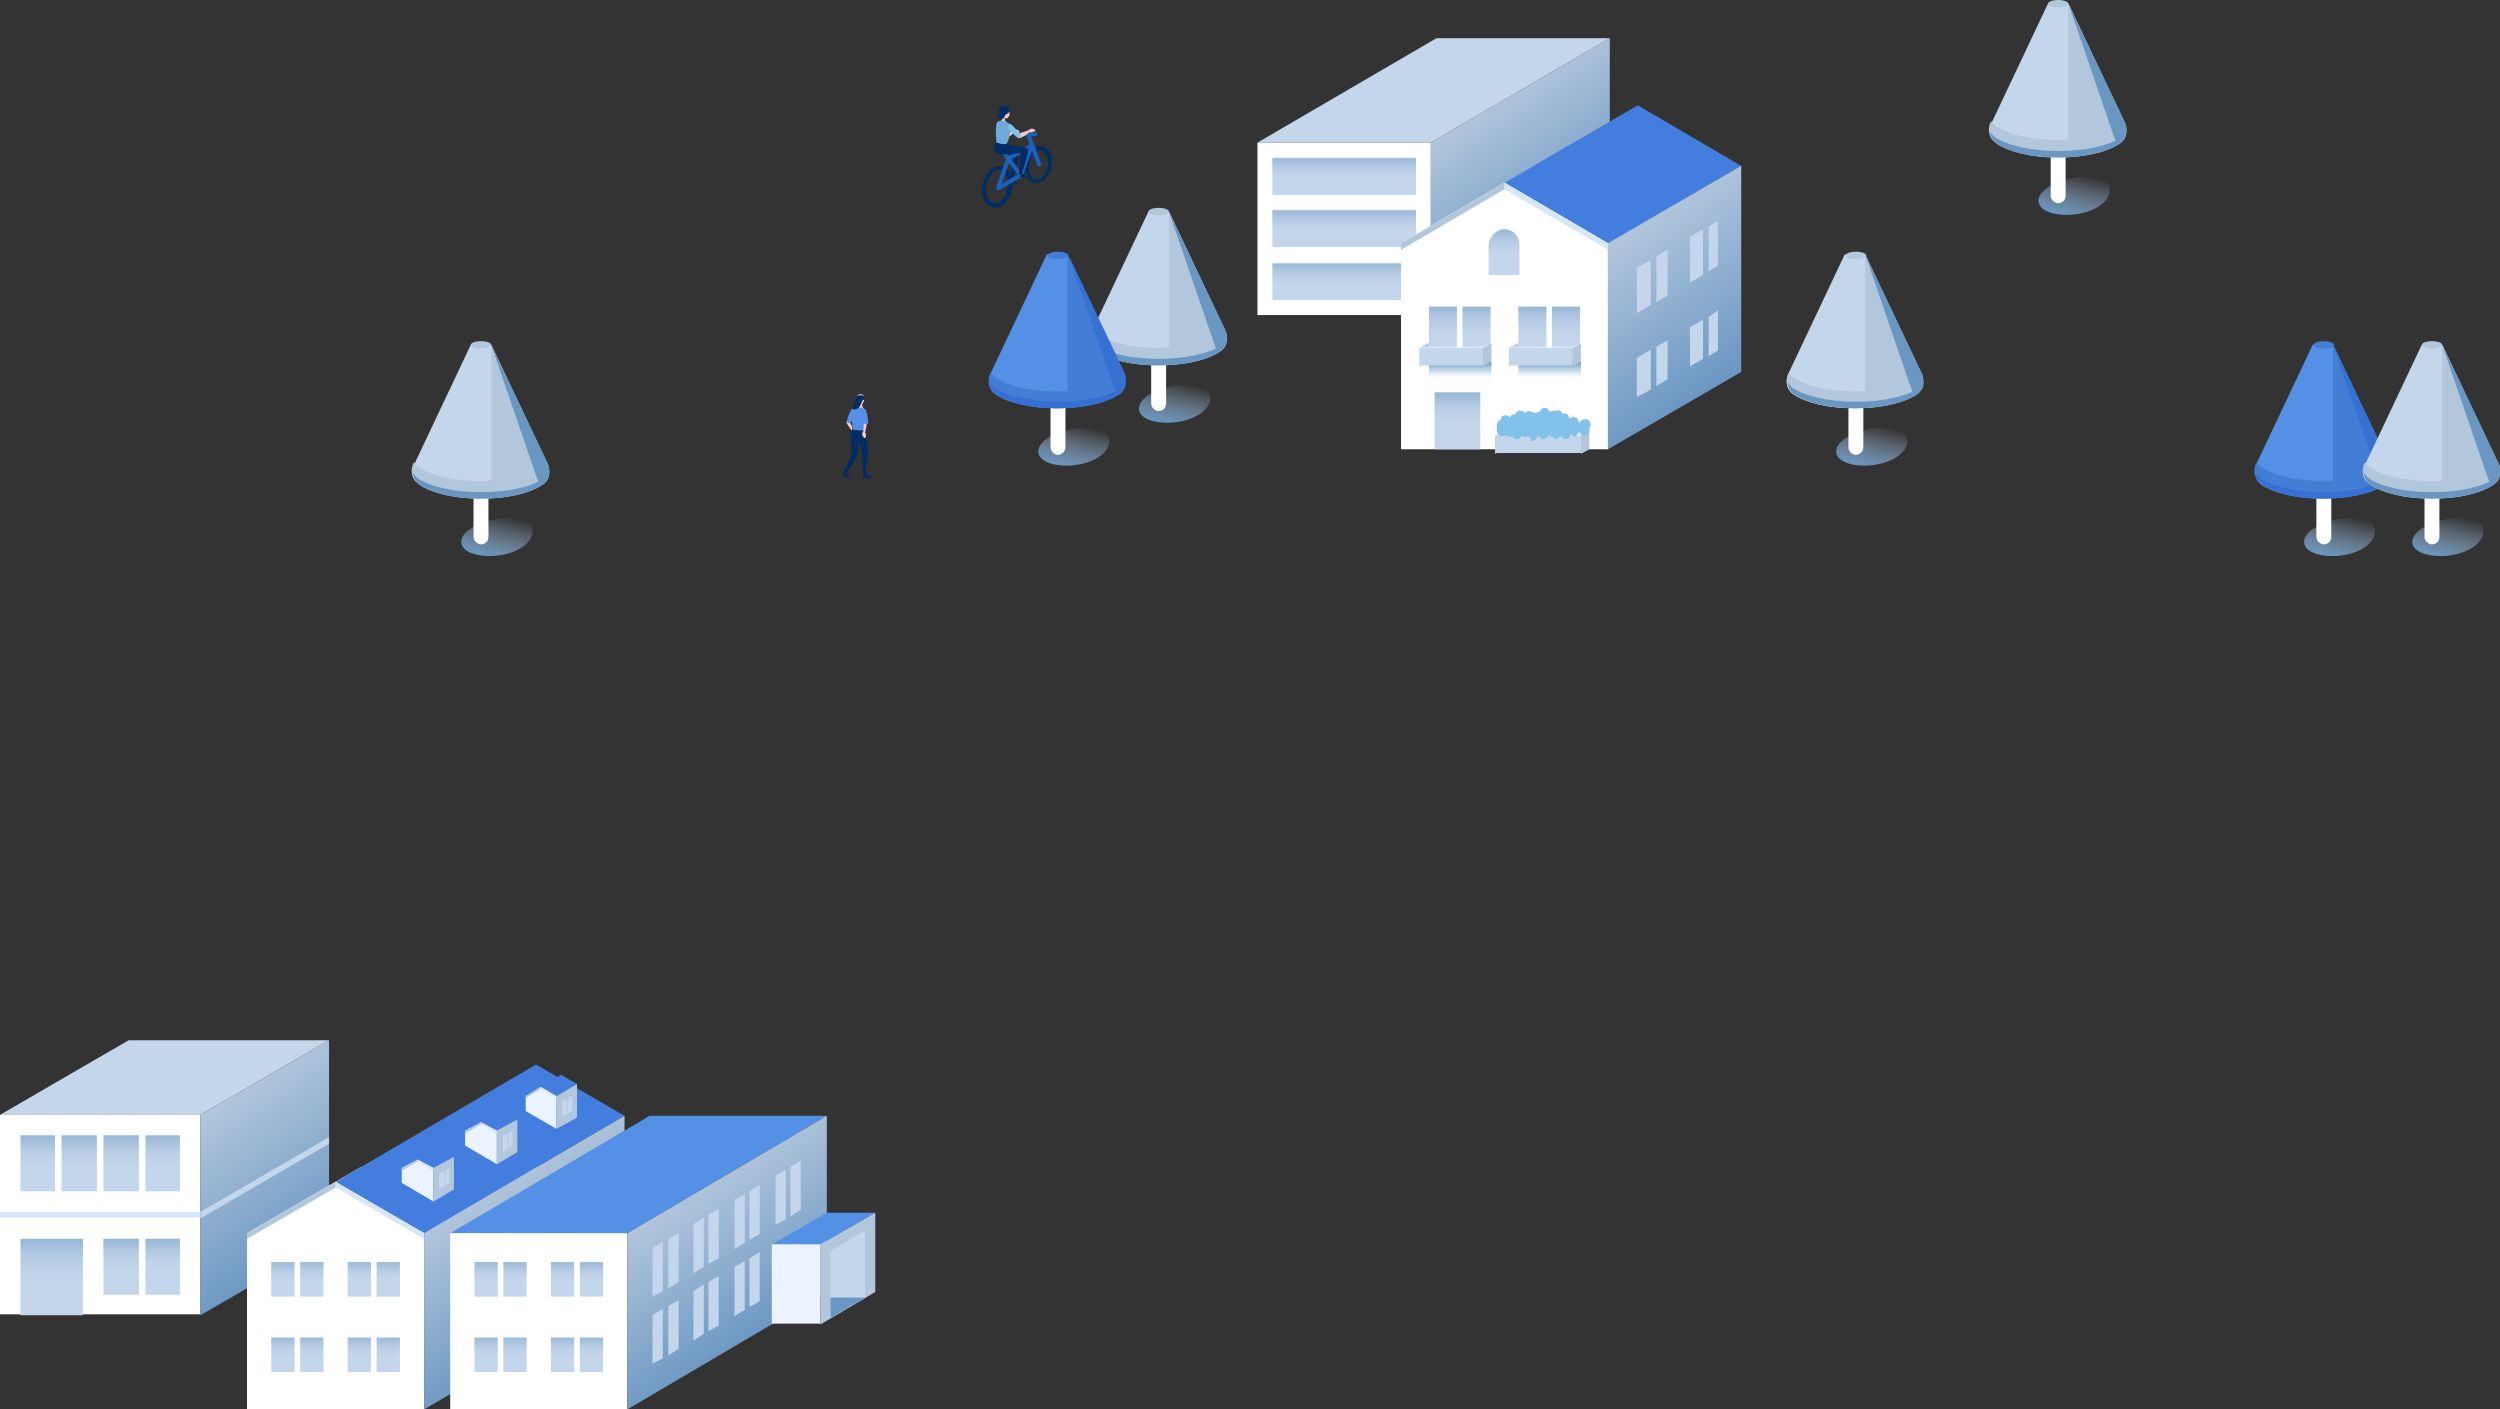 <?xml version="1.0" encoding="utf-8"?>
<!-- Generator: Adobe Illustrator 27.0.0, SVG Export Plug-In . SVG Version: 6.00 Build 0)  -->
<svg version="1.1" id="レイヤー_1" xmlns="http://www.w3.org/2000/svg" xmlns:xlink="http://www.w3.org/1999/xlink" x="0px"
	 y="0px" viewBox="0 0 268.2 151.2" style="enable-background:new 0 0 268.2 151.2;" xml:space="preserve">
<rect x="0" y="0" width="268.2" height="151.2" fill="#333333" stroke="none"/>
<style type="text/css">
	.st0{fill:url(#SVGID_1_);}
	.st1{fill:url(#SVGID_00000083785032829717686010000008756620542330668718_);}
	.st2{fill:url(#SVGID_00000150805316493260768420000017548596282431190207_);}
	.st3{fill:url(#SVGID_00000160874117813357437170000003963503376490800053_);}
	.st4{fill:url(#SVGID_00000126321905993023360720000006071196651419410820_);}
	.st5{fill:url(#SVGID_00000102509690777442195660000004613103960342670465_);}
	.st6{fill:url(#SVGID_00000015352917204947799750000014343101232698544539_);}
	.st7{fill:#C4D6EC;}
	.st8{fill:#FFFFFF;}
	.st9{opacity:0.5;fill:url(#SVGID_00000172415214423071804050000014130483603516105862_);enable-background:new    ;}
	.st10{opacity:0.5;fill:url(#SVGID_00000066489205070309173740000004820250041461140662_);enable-background:new    ;}
	.st11{opacity:0.5;fill:url(#SVGID_00000044159241099974187190000001042466472109688977_);enable-background:new    ;}
	.st12{fill:url(#SVGID_00000106146419788717890840000005697510487277253039_);}
	.st13{fill:#D5E6FD;}
	.st14{fill:#437DDE;}
	.st15{fill:#B2C6DC;}
	.st16{fill:url(#SVGID_00000067916139090396451690000001897680409747129235_);}
	.st17{opacity:0.5;fill:url(#SVGID_00000049937038773480494750000008113425815854758308_);enable-background:new    ;}
	.st18{opacity:0.5;fill:url(#SVGID_00000083787743679461254090000018100223987606601663_);enable-background:new    ;}
	.st19{opacity:0.5;fill:url(#SVGID_00000169557089224612178290000012222139880111014816_);enable-background:new    ;}
	.st20{opacity:0.5;fill:url(#SVGID_00000116955912011898201180000012269798903648666018_);enable-background:new    ;}
	.st21{fill:#EAF3FF;}
	.st22{fill:#5390E6;}
	.st23{fill:url(#SVGID_00000152249698625502391480000011147513655903894956_);}
	.st24{opacity:0.5;fill:url(#SVGID_00000155123026066467285800000003687764595324330396_);enable-background:new    ;}
	.st25{opacity:0.5;fill:url(#SVGID_00000172416610261442223190000006991914465475461537_);enable-background:new    ;}
	.st26{opacity:0.5;fill:url(#SVGID_00000000185510909888123200000007718087856735014314_);enable-background:new    ;}
	.st27{opacity:0.5;fill:url(#SVGID_00000002350580680870308780000003160660294571944617_);enable-background:new    ;}
	.st28{fill:#6A96C2;}
	.st29{fill:url(#SVGID_00000012440651849542922360000016651861890945821611_);}
	.st30{opacity:0.5;fill:url(#SVGID_00000120521494185853562870000015698044603098962864_);enable-background:new    ;}
	.st31{opacity:0.5;fill:url(#SVGID_00000127013607006619840120000015910252549647397550_);enable-background:new    ;}
	.st32{opacity:0.5;fill:url(#SVGID_00000176750970682518239510000004798100786922441132_);enable-background:new    ;}
	.st33{fill:url(#SVGID_00000071533104141739158840000008531435091247557565_);}
	.st34{opacity:0.5;fill:url(#SVGID_00000085952715206636228410000015820383471419440555_);enable-background:new    ;}
	.st35{opacity:0.5;fill:url(#SVGID_00000013187999193042491510000018399303436896534712_);enable-background:new    ;}
	.st36{opacity:0.5;fill:url(#SVGID_00000009564002622823993850000014112938344865438885_);enable-background:new    ;}
	.st37{opacity:0.5;fill:url(#SVGID_00000171704105924516284050000008710469644373480105_);enable-background:new    ;}
	.st38{fill:url(#SVGID_00000007413451929227897060000014362399295285140124_);}
	.st39{fill:url(#SVGID_00000076585517409525116610000015023666340465494670_);}
	.st40{fill:#82C1EA;}
	.st41{fill:#F8C8CA;}
	.st42{fill:#002C66;}
	.st43{fill:#437DD5;}
	.st44{fill:#3670D2;}
	.st45{fill:#1C61BE;}
	.st46{fill:#6FAADC;}
</style>
<g>
	<linearGradient id="SVGID_1_" gradientUnits="userSpaceOnUse" x1="126.562" y1="40.969" x2="125.468" y2="45.585">
		<stop  offset="0" style="stop-color:#B2C6DC;stop-opacity:0"/>
		<stop  offset="1" style="stop-color:#6A96C2"/>
	</linearGradient>
	<path class="st0" d="M128.3,41.3c-1.6-0.3-4.4,0.4-5.5,1.4c-1.1,1-0.7,2.1,1,2.5c1.7,0.4,4.1,0,5.3-1.1
		C130.2,43.1,130.2,41.7,128.3,41.3z"/>
	
		<linearGradient id="SVGID_00000031176819319377989610000004592628462118791330_" gradientUnits="userSpaceOnUse" x1="115.748" y1="45.567" x2="114.654" y2="50.182">
		<stop  offset="0" style="stop-color:#B2C6DC;stop-opacity:0"/>
		<stop  offset="1" style="stop-color:#6A96C2"/>
	</linearGradient>
	<path style="fill:url(#SVGID_00000031176819319377989610000004592628462118791330_);" d="M117.5,45.9c-1.6-0.3-4.4,0.4-5.5,1.4
		s-0.7,2.1,1,2.5c1.7,0.4,4.1,0,5.3-1.1C119.3,47.8,119.4,46.4,117.5,45.9z"/>
	
		<linearGradient id="SVGID_00000132782209424309658430000016467959938592475034_" gradientUnits="userSpaceOnUse" x1="201.348" y1="45.567" x2="200.254" y2="50.182">
		<stop  offset="0" style="stop-color:#B2C6DC;stop-opacity:0"/>
		<stop  offset="1" style="stop-color:#6A96C2"/>
	</linearGradient>
	<path style="fill:url(#SVGID_00000132782209424309658430000016467959938592475034_);" d="M203.1,45.9c-1.6-0.3-4.4,0.4-5.5,1.4
		c-1.1,1-0.7,2.1,1,2.5c1.7,0.4,4.1,0,5.3-1.1C204.9,47.8,205,46.4,203.1,45.9z"/>
	
		<linearGradient id="SVGID_00000129185692048562239910000013261721112408313527_" gradientUnits="userSpaceOnUse" x1="223.062" y1="18.669" x2="221.968" y2="23.285">
		<stop  offset="0" style="stop-color:#B2C6DC;stop-opacity:0"/>
		<stop  offset="1" style="stop-color:#6A96C2"/>
	</linearGradient>
	<path style="fill:url(#SVGID_00000129185692048562239910000013261721112408313527_);" d="M224.8,19c-1.6-0.3-4.4,0.4-5.5,1.4
		c-1.1,1-0.7,2.1,1,2.5c1.7,0.4,4.1,0,5.3-1.1C226.7,20.8,226.7,19.4,224.8,19z"/>
	
		<linearGradient id="SVGID_00000014625073933676185500000014391447949107533741_" gradientUnits="userSpaceOnUse" x1="251.541" y1="55.264" x2="250.447" y2="59.88">
		<stop  offset="0" style="stop-color:#B2C6DC;stop-opacity:0"/>
		<stop  offset="1" style="stop-color:#6A96C2"/>
	</linearGradient>
	<path style="fill:url(#SVGID_00000014625073933676185500000014391447949107533741_);" d="M253.3,55.6c-1.6-0.3-4.4,0.4-5.5,1.4
		c-1.1,1-0.7,2.1,1,2.5c1.7,0.4,4.1,0,5.3-1.1C255.1,57.4,255.2,56,253.3,55.6z"/>
	
		<linearGradient id="SVGID_00000075152529158552221430000016188795208597938603_" gradientUnits="userSpaceOnUse" x1="263.162" y1="55.269" x2="262.068" y2="59.885">
		<stop  offset="0" style="stop-color:#B2C6DC;stop-opacity:0"/>
		<stop  offset="1" style="stop-color:#6A96C2"/>
	</linearGradient>
	<path style="fill:url(#SVGID_00000075152529158552221430000016188795208597938603_);" d="M264.9,55.6c-1.6-0.3-4.4,0.4-5.5,1.4
		c-1.1,1-0.7,2.1,1,2.5c1.7,0.4,4.1,0,5.3-1.1C266.8,57.4,266.8,56,264.9,55.6z"/>
	
		<linearGradient id="SVGID_00000090295814725362165490000005512056767074534584_" gradientUnits="userSpaceOnUse" x1="53.862" y1="55.269" x2="52.768" y2="59.885">
		<stop  offset="0" style="stop-color:#B2C6DC;stop-opacity:0"/>
		<stop  offset="1" style="stop-color:#6A96C2"/>
	</linearGradient>
	<path style="fill:url(#SVGID_00000090295814725362165490000005512056767074534584_);" d="M55.6,55.6C54,55.3,51.2,56,50.1,57
		c-1.1,1-0.7,2.1,1,2.5c1.7,0.4,4.1,0,5.3-1.1C57.5,57.4,57.5,56,55.6,55.6z"/>
</g>
<g>
	<g>
		<polygon class="st7" points="21.5,119.6 0,119.6 13.8,111.6 35.3,111.6 		"/>
		<g>
			<rect y="119.6" class="st8" width="21.5" height="21.4"/>
			<g>
				<rect x="11.1" y="132.9" class="st7" width="8.2" height="6"/>
				
					<linearGradient id="SVGID_00000024723555663689316760000012413334816896040368_" gradientUnits="userSpaceOnUse" x1="15.2" y1="132.925" x2="15.2" y2="138.925">
					<stop  offset="0" style="stop-color:#6A96C2"/>
					<stop  offset="0.26" style="stop-color:#91B0D0;stop-opacity:0.566"/>
					<stop  offset="0.471" style="stop-color:#A9C0D9;stop-opacity:0.215"/>
					<stop  offset="0.6" style="stop-color:#B2C6DC;stop-opacity:0"/>
				</linearGradient>
				
					<rect x="11.1" y="132.9" style="opacity:0.5;fill:url(#SVGID_00000024723555663689316760000012413334816896040368_);enable-background:new    ;" width="8.2" height="6"/>
				<rect x="2.2" y="132.9" class="st7" width="6.7" height="8.2"/>
				<rect x="14.9" y="132.6" class="st8" width="0.7" height="6.6"/>
			</g>
			<rect x="2.2" y="121.8" class="st7" width="17.1" height="6"/>
			
				<linearGradient id="SVGID_00000095328166254113598700000009020505832685510308_" gradientUnits="userSpaceOnUse" x1="10.75" y1="121.825" x2="10.75" y2="127.825">
				<stop  offset="0" style="stop-color:#6A96C2"/>
				<stop  offset="0.26" style="stop-color:#91B0D0;stop-opacity:0.566"/>
				<stop  offset="0.471" style="stop-color:#A9C0D9;stop-opacity:0.215"/>
				<stop  offset="0.6" style="stop-color:#B2C6DC;stop-opacity:0"/>
			</linearGradient>
			
				<rect x="2.2" y="121.8" style="opacity:0.5;fill:url(#SVGID_00000095328166254113598700000009020505832685510308_);enable-background:new    ;" width="17.1" height="6"/>
			<rect x="5.9" y="121.5" class="st8" width="0.7" height="6.6"/>
			<rect x="10.4" y="121.5" class="st8" width="0.7" height="6.6"/>
			<rect x="14.9" y="121.5" class="st8" width="0.7" height="6.6"/>
			<g>
				
					<linearGradient id="SVGID_00000116936795510829604780000009194617858976024460_" gradientUnits="userSpaceOnUse" x1="5.55" y1="132.934" x2="5.55" y2="141.134">
					<stop  offset="0" style="stop-color:#6A96C2"/>
					<stop  offset="0.26" style="stop-color:#91B0D0;stop-opacity:0.566"/>
					<stop  offset="0.471" style="stop-color:#A9C0D9;stop-opacity:0.215"/>
					<stop  offset="0.6" style="stop-color:#B2C6DC;stop-opacity:0"/>
				</linearGradient>
				
					<rect x="2.2" y="132.9" style="opacity:0.5;fill:url(#SVGID_00000116936795510829604780000009194617858976024460_);enable-background:new    ;" width="6.7" height="8.2"/>
			</g>
			
				<linearGradient id="SVGID_00000112608934955083279440000009154826620150915750_" gradientUnits="userSpaceOnUse" x1="33.842" y1="134.121" x2="23.002" y2="118.641">
				<stop  offset="0" style="stop-color:#6A96C2"/>
				<stop  offset="1" style="stop-color:#B2C6DC"/>
			</linearGradient>
			<polygon style="fill:url(#SVGID_00000112608934955083279440000009154826620150915750_);" points="21.5,119.6 21.5,141.1 
				35.3,133.1 35.3,111.6 			"/>
		</g>
		<rect y="130" class="st13" width="21.5" height="0.6"/>
		<polygon class="st7" points="21.5,130 35.3,122 35.3,122.7 21.5,130.7 		"/>
	</g>
	<g>
		<polygon class="st7" points="45.5,132.3 26.5,132.3 38.7,125.2 57.7,125.2 		"/>
		<polygon class="st14" points="45.5,132.3 36,126.8 57.5,114.2 67,119.7 		"/>
		<polygon class="st8" points="45.5,132.3 45.5,151.2 26.5,151.2 26.5,132.3 36,126.8 		"/>
		<polygon class="st13" points="36,127.4 45.5,132.9 45.5,132.3 36,126.8 		"/>
		<polygon class="st15" points="26.5,132.3 26.5,132.9 36,127.4 36,126.8 		"/>
		
			<linearGradient id="SVGID_00000172400563599120051810000015801007259539359917_" gradientUnits="userSpaceOnUse" x1="61.255" y1="142.597" x2="51.233" y2="128.285">
			<stop  offset="0" style="stop-color:#6A96C2"/>
			<stop  offset="1" style="stop-color:#B2C6DC"/>
		</linearGradient>
		<polygon style="fill:url(#SVGID_00000172400563599120051810000015801007259539359917_);" points="45.5,132.3 45.5,151.2 67,138.6 
			67,119.7 		"/>
		<rect x="29.1" y="135.4" class="st7" width="5.6" height="3.7"/>
		<rect x="37.3" y="135.4" class="st7" width="5.6" height="3.7"/>
		<rect x="29.1" y="143.5" class="st7" width="5.6" height="3.7"/>
		<rect x="37.3" y="143.5" class="st7" width="5.6" height="3.7"/>
		<g>
			
				<linearGradient id="SVGID_00000016055608168581653810000003785808800573504900_" gradientUnits="userSpaceOnUse" x1="31.9" y1="135.311" x2="31.9" y2="139.053">
				<stop  offset="0" style="stop-color:#6A96C2"/>
				<stop  offset="0.26" style="stop-color:#91B0D0;stop-opacity:0.566"/>
				<stop  offset="0.471" style="stop-color:#A9C0D9;stop-opacity:0.215"/>
				<stop  offset="0.6" style="stop-color:#B2C6DC;stop-opacity:0"/>
			</linearGradient>
			
				<rect x="29.1" y="135.4" style="opacity:0.5;fill:url(#SVGID_00000016055608168581653810000003785808800573504900_);enable-background:new    ;" width="5.6" height="3.7"/>
			
				<linearGradient id="SVGID_00000175283590397588409260000013333809818341601968_" gradientUnits="userSpaceOnUse" x1="40.1" y1="135.311" x2="40.1" y2="139.053">
				<stop  offset="0" style="stop-color:#6A96C2"/>
				<stop  offset="0.26" style="stop-color:#91B0D0;stop-opacity:0.566"/>
				<stop  offset="0.471" style="stop-color:#A9C0D9;stop-opacity:0.215"/>
				<stop  offset="0.6" style="stop-color:#B2C6DC;stop-opacity:0"/>
			</linearGradient>
			
				<rect x="37.3" y="135.4" style="opacity:0.5;fill:url(#SVGID_00000175283590397588409260000013333809818341601968_);enable-background:new    ;" width="5.6" height="3.7"/>
			
				<linearGradient id="SVGID_00000159464259347361285280000004481238105491235212_" gradientUnits="userSpaceOnUse" x1="31.9" y1="143.411" x2="31.9" y2="147.153">
				<stop  offset="0" style="stop-color:#6A96C2"/>
				<stop  offset="0.26" style="stop-color:#91B0D0;stop-opacity:0.566"/>
				<stop  offset="0.471" style="stop-color:#A9C0D9;stop-opacity:0.215"/>
				<stop  offset="0.6" style="stop-color:#B2C6DC;stop-opacity:0"/>
			</linearGradient>
			
				<rect x="29.1" y="143.5" style="opacity:0.5;fill:url(#SVGID_00000159464259347361285280000004481238105491235212_);enable-background:new    ;" width="5.6" height="3.7"/>
			
				<linearGradient id="SVGID_00000178174324923070650210000007869010856750544831_" gradientUnits="userSpaceOnUse" x1="40.1" y1="143.411" x2="40.1" y2="147.153">
				<stop  offset="0" style="stop-color:#6A96C2"/>
				<stop  offset="0.26" style="stop-color:#91B0D0;stop-opacity:0.566"/>
				<stop  offset="0.471" style="stop-color:#A9C0D9;stop-opacity:0.215"/>
				<stop  offset="0.6" style="stop-color:#B2C6DC;stop-opacity:0"/>
			</linearGradient>
			
				<rect x="37.3" y="143.5" style="opacity:0.5;fill:url(#SVGID_00000178174324923070650210000007869010856750544831_);enable-background:new    ;" width="5.6" height="3.7"/>
		</g>
		<path class="st8" d="M31.9,139.6c-0.1,0-0.3-0.1-0.3-0.3V135c0-0.1,0.1-0.3,0.3-0.3s0.3,0.1,0.3,0.3v4.3
			C32.2,139.5,32.1,139.6,31.9,139.6z"/>
		<path class="st8" d="M40.1,139.6c-0.1,0-0.3-0.1-0.3-0.3V135c0-0.1,0.1-0.3,0.3-0.3s0.3,0.1,0.3,0.3v4.3
			C40.4,139.5,40.3,139.6,40.1,139.6z"/>
		<path class="st8" d="M31.9,147.8c-0.1,0-0.3-0.1-0.3-0.3v-4.3c0-0.1,0.1-0.3,0.3-0.3s0.3,0.1,0.3,0.3v4.3
			C32.2,147.7,32.1,147.8,31.9,147.8z"/>
		<path class="st8" d="M40.1,147.8c-0.1,0-0.3-0.1-0.3-0.3v-4.3c0-0.1,0.1-0.3,0.3-0.3s0.3,0.1,0.3,0.3v4.3
			C40.4,147.7,40.3,147.8,40.1,147.8z"/>
		<g>
			<polygon class="st14" points="46.5,125.3 44.8,124.4 47,123.1 48.7,124.1 			"/>
			<polygon class="st21" points="46.5,125.3 46.5,128.9 43.1,126.9 43.1,125.3 44.8,124.4 			"/>
			<polygon class="st13" points="44.8,124.6 46.5,125.6 46.5,125.3 44.8,124.4 			"/>
			<polygon class="st15" points="43.1,125.3 43.1,125.6 44.8,124.6 44.8,124.4 			"/>
			<polygon class="st15" points="46.5,128.9 48.7,127.6 48.7,124.1 46.5,125.3 			"/>
			<polygon class="st7" points="48.2,125.3 47.1,125.9 47.1,127.6 48.2,126.9 			"/>
			<path class="st15" d="M47.7,127.6C47.6,127.6,47.6,127.6,47.7,127.6l-0.1-2.4c0-0.1,0-0.1,0.1-0.1s0.1,0,0.1,0.1L47.7,127.6
				L47.7,127.6z"/>
		</g>
		<g>
			<polygon class="st14" points="53.3,121.3 51.6,120.4 53.8,119.1 55.5,120.1 			"/>
			<polygon class="st21" points="53.3,121.3 53.3,124.9 49.9,122.9 49.9,121.3 51.6,120.4 			"/>
			<polygon class="st13" points="51.6,120.6 53.3,121.6 53.3,121.3 51.6,120.4 			"/>
			<polygon class="st15" points="49.9,121.3 49.9,121.6 51.6,120.6 51.6,120.4 			"/>
			<polygon class="st15" points="53.3,124.9 55.5,123.6 55.5,120.1 53.3,121.3 			"/>
			<polygon class="st7" points="55,121.3 53.9,121.9 53.9,123.6 55,122.9 			"/>
			<path class="st15" d="M54.5,123.6C54.4,123.6,54.4,123.6,54.5,123.6l-0.1-2.4c0-0.1,0-0.1,0.1-0.1s0.1,0,0.1,0.1L54.5,123.6
				L54.5,123.6z"/>
		</g>
		<g>
			<polygon class="st14" points="59.7,117.6 58,116.6 60.2,115.3 61.9,116.3 			"/>
			<polygon class="st21" points="59.7,117.6 59.7,121.1 56.4,119.2 56.4,117.6 58,116.6 			"/>
			<polygon class="st13" points="58,116.8 59.7,117.8 59.7,117.6 58,116.6 			"/>
			<polygon class="st15" points="56.4,117.6 56.4,117.8 58,116.8 58,116.6 			"/>
			<polygon class="st15" points="59.7,121.1 61.9,119.9 61.9,116.3 59.7,117.6 			"/>
			<polygon class="st7" points="61.4,117.5 60.3,118.2 60.3,119.8 61.4,119.2 			"/>
			<path class="st15" d="M60.9,119.8C60.8,119.8,60.8,119.8,60.9,119.8l-0.1-2.4c0-0.1,0-0.1,0.1-0.1s0.1,0,0.1,0.1L60.9,119.8
				C61,119.8,61,119.8,60.9,119.8z"/>
		</g>
	</g>
	<g>
		<g>
			<polygon class="st22" points="67.3,132.3 48.3,132.3 69.7,119.7 88.7,119.7 			"/>
			<rect x="48.3" y="132.3" class="st8" width="19" height="18.9"/>
			
				<linearGradient id="SVGID_00000002344179487744948490000005967453365257191055_" gradientUnits="userSpaceOnUse" x1="83" y1="142.591" x2="72.979" y2="128.279">
				<stop  offset="0" style="stop-color:#6A96C2"/>
				<stop  offset="1" style="stop-color:#B2C6DC"/>
			</linearGradient>
			<polygon style="fill:url(#SVGID_00000002344179487744948490000005967453365257191055_);" points="67.3,132.3 67.3,151.2 
				88.7,138.6 88.7,119.7 			"/>
			<rect x="50.9" y="135.4" class="st7" width="5.6" height="3.7"/>
			<rect x="59.1" y="135.4" class="st7" width="5.6" height="3.7"/>
			<rect x="50.9" y="143.5" class="st7" width="5.6" height="3.7"/>
			<rect x="59.1" y="143.5" class="st7" width="5.6" height="3.7"/>
			<g>
				
					<linearGradient id="SVGID_00000183953791392397670410000004426809123225468034_" gradientUnits="userSpaceOnUse" x1="53.7" y1="135.311" x2="53.7" y2="139.053">
					<stop  offset="0" style="stop-color:#6A96C2"/>
					<stop  offset="0.26" style="stop-color:#91B0D0;stop-opacity:0.566"/>
					<stop  offset="0.471" style="stop-color:#A9C0D9;stop-opacity:0.215"/>
					<stop  offset="0.6" style="stop-color:#B2C6DC;stop-opacity:0"/>
				</linearGradient>
				
					<rect x="50.9" y="135.4" style="opacity:0.5;fill:url(#SVGID_00000183953791392397670410000004426809123225468034_);enable-background:new    ;" width="5.6" height="3.7"/>
				
					<linearGradient id="SVGID_00000151535073426454727480000008864009373253207217_" gradientUnits="userSpaceOnUse" x1="61.9" y1="135.311" x2="61.9" y2="139.053">
					<stop  offset="0" style="stop-color:#6A96C2"/>
					<stop  offset="0.26" style="stop-color:#91B0D0;stop-opacity:0.566"/>
					<stop  offset="0.471" style="stop-color:#A9C0D9;stop-opacity:0.215"/>
					<stop  offset="0.6" style="stop-color:#B2C6DC;stop-opacity:0"/>
				</linearGradient>
				
					<rect x="59.1" y="135.4" style="opacity:0.5;fill:url(#SVGID_00000151535073426454727480000008864009373253207217_);enable-background:new    ;" width="5.6" height="3.7"/>
				
					<linearGradient id="SVGID_00000020364521924160235730000017506414854218000528_" gradientUnits="userSpaceOnUse" x1="53.7" y1="143.411" x2="53.7" y2="147.153">
					<stop  offset="0" style="stop-color:#6A96C2"/>
					<stop  offset="0.26" style="stop-color:#91B0D0;stop-opacity:0.566"/>
					<stop  offset="0.471" style="stop-color:#A9C0D9;stop-opacity:0.215"/>
					<stop  offset="0.6" style="stop-color:#B2C6DC;stop-opacity:0"/>
				</linearGradient>
				
					<rect x="50.9" y="143.5" style="opacity:0.5;fill:url(#SVGID_00000020364521924160235730000017506414854218000528_);enable-background:new    ;" width="5.6" height="3.7"/>
				
					<linearGradient id="SVGID_00000055670878349219365250000013792709502825581967_" gradientUnits="userSpaceOnUse" x1="61.9" y1="143.411" x2="61.9" y2="147.153">
					<stop  offset="0" style="stop-color:#6A96C2"/>
					<stop  offset="0.26" style="stop-color:#91B0D0;stop-opacity:0.566"/>
					<stop  offset="0.471" style="stop-color:#A9C0D9;stop-opacity:0.215"/>
					<stop  offset="0.6" style="stop-color:#B2C6DC;stop-opacity:0"/>
				</linearGradient>
				
					<rect x="59.1" y="143.5" style="opacity:0.5;fill:url(#SVGID_00000055670878349219365250000013792709502825581967_);enable-background:new    ;" width="5.6" height="3.7"/>
			</g>
			<path class="st8" d="M53.7,139.6c-0.1,0-0.3-0.1-0.3-0.3V135c0-0.1,0.1-0.3,0.3-0.3s0.3,0.1,0.3,0.3v4.3
				C53.9,139.5,53.8,139.6,53.7,139.6z"/>
			<path class="st8" d="M61.9,139.6c-0.1,0-0.3-0.1-0.3-0.3V135c0-0.1,0.1-0.3,0.3-0.3s0.3,0.1,0.3,0.3v4.3
				C62.1,139.5,62,139.6,61.9,139.6z"/>
			<path class="st8" d="M53.7,147.8c-0.1,0-0.3-0.1-0.3-0.3v-4.3c0-0.1,0.1-0.3,0.3-0.3s0.3,0.1,0.3,0.3v4.3
				C53.9,147.7,53.8,147.8,53.7,147.8z"/>
			<path class="st8" d="M61.9,147.8c-0.1,0-0.3-0.1-0.3-0.3v-4.3c0-0.1,0.1-0.3,0.3-0.3s0.3,0.1,0.3,0.3v4.3
				C62.1,147.7,62,147.8,61.9,147.8z"/>
			<g>
				<polygon class="st7" points="75.5,135.9 75.5,130.6 74.4,131.3 74.4,136.6 				"/>
				<polygon class="st7" points="74.4,138.5 74.4,143.8 75.5,143.1 75.5,137.8 				"/>
				<polygon class="st7" points="70,141.1 70,146.3 71.1,145.7 71.1,140.4 				"/>
				<polygon class="st7" points="71.7,140.1 71.7,145.4 72.8,144.7 72.8,139.5 				"/>
				<polygon class="st7" points="72.8,137.5 72.8,132.3 71.7,132.9 71.7,138.2 				"/>
				<polygon class="st7" points="77.1,135 77.1,129.7 76,130.3 76,135.6 				"/>
				<polygon class="st7" points="85.9,129.8 85.9,124.5 84.8,125.2 84.8,130.5 				"/>
				<polygon class="st7" points="84.3,130.8 84.3,125.5 83.2,126.1 83.2,131.4 				"/>
				<polygon class="st7" points="79.9,133.3 79.9,128.1 78.8,128.7 78.8,134 				"/>
				<polygon class="st7" points="81.5,132.4 81.5,127.1 80.4,127.8 80.4,133 				"/>
				<polygon class="st7" points="71.1,133.2 70,133.9 70,139.1 71.1,138.5 				"/>
				<polygon class="st7" points="78.8,135.9 78.8,141.2 79.9,140.5 79.9,135.3 				"/>
				<polygon class="st7" points="84.8,137.7 85.9,137 85.9,131.7 84.8,132.4 				"/>
				<polygon class="st7" points="83.2,133.3 83.2,138.6 84.3,138 84.3,132.7 				"/>
				<polygon class="st7" points="76,137.5 76,142.8 77.1,142.2 77.1,136.9 				"/>
				<polygon class="st7" points="80.4,135 80.4,140.2 81.5,139.6 81.5,134.3 				"/>
			</g>
		</g>
		<g>
			<polygon class="st22" points="88,133.5 82.8,133.5 88.7,130.1 93.9,130.1 			"/>
			<rect x="82.8" y="133.5" class="st21" width="5.2" height="8.5"/>
			<polygon class="st15" points="88,142.1 93.9,138.6 93.9,130.1 88,133.5 			"/>
			<polygon class="st7" points="89.1,134.2 92.8,132 92.8,139.2 89.1,141.4 			"/>
			<polygon class="st28" points="89.1,139.2 92.8,139.2 89.1,141.4 			"/>
		</g>
	</g>
	<g>
		<polygon class="st7" points="153.5,15.3 134.9,15.3 154.1,4.1 172.7,4.1 		"/>
		<rect x="134.9" y="15.3" class="st8" width="18.6" height="18.5"/>
		
			<linearGradient id="SVGID_00000080918953125274880610000003494689333984768147_" gradientUnits="userSpaceOnUse" x1="167.952" y1="25.88" x2="158.231" y2="11.996">
			<stop  offset="0" style="stop-color:#6A96C2"/>
			<stop  offset="1" style="stop-color:#B2C6DC"/>
		</linearGradient>
		<polygon style="fill:url(#SVGID_00000080918953125274880610000003494689333984768147_);" points="153.5,15.3 153.5,33.8 
			172.7,22.5 172.7,4.1 		"/>
		<rect x="136.5" y="16.9" class="st7" width="15.4" height="4"/>
		<rect x="136.5" y="22.5" class="st7" width="15.4" height="4"/>
		<rect x="136.5" y="28.2" class="st7" width="15.4" height="4"/>
		<g>
			
				<linearGradient id="SVGID_00000134232793514846644400000003142322194051541928_" gradientUnits="userSpaceOnUse" x1="144.2" y1="16.974" x2="144.2" y2="21.017">
				<stop  offset="0" style="stop-color:#6A96C2"/>
				<stop  offset="0.26" style="stop-color:#91B0D0;stop-opacity:0.566"/>
				<stop  offset="0.471" style="stop-color:#A9C0D9;stop-opacity:0.215"/>
				<stop  offset="0.6" style="stop-color:#B2C6DC;stop-opacity:0"/>
			</linearGradient>
			
				<rect x="136.5" y="17" style="opacity:0.5;fill:url(#SVGID_00000134232793514846644400000003142322194051541928_);enable-background:new    ;" width="15.4" height="4"/>
			
				<linearGradient id="SVGID_00000067932745292022929540000004578540085690343096_" gradientUnits="userSpaceOnUse" x1="144.2" y1="22.574" x2="144.2" y2="26.617">
				<stop  offset="0" style="stop-color:#6A96C2"/>
				<stop  offset="0.26" style="stop-color:#91B0D0;stop-opacity:0.566"/>
				<stop  offset="0.471" style="stop-color:#A9C0D9;stop-opacity:0.215"/>
				<stop  offset="0.6" style="stop-color:#B2C6DC;stop-opacity:0"/>
			</linearGradient>
			
				<rect x="136.5" y="22.6" style="opacity:0.5;fill:url(#SVGID_00000067932745292022929540000004578540085690343096_);enable-background:new    ;" width="15.4" height="4"/>
			
				<linearGradient id="SVGID_00000025422766845214984670000013738416765812344744_" gradientUnits="userSpaceOnUse" x1="144.2" y1="28.274" x2="144.2" y2="32.317">
				<stop  offset="0" style="stop-color:#6A96C2"/>
				<stop  offset="0.26" style="stop-color:#91B0D0;stop-opacity:0.566"/>
				<stop  offset="0.471" style="stop-color:#A9C0D9;stop-opacity:0.215"/>
				<stop  offset="0.6" style="stop-color:#B2C6DC;stop-opacity:0"/>
			</linearGradient>
			
				<rect x="136.5" y="28.3" style="opacity:0.5;fill:url(#SVGID_00000025422766845214984670000013738416765812344744_);enable-background:new    ;" width="15.4" height="4"/>
		</g>
	</g>
	<g>
		<polygon class="st7" points="172.5,26.1 150.3,26.1 164.5,17.8 186.8,17.8 		"/>
		<polygon class="st14" points="172.5,26.1 161.4,19.6 175.7,11.3 186.8,17.8 		"/>
		<polygon class="st8" points="172.5,26.1 172.5,48.2 150.3,48.2 150.3,26.1 161.4,19.6 		"/>
		<rect x="153.9" y="42.1" class="st7" width="4.9" height="6.1"/>
		<polygon class="st13" points="161.4,20.3 172.5,26.8 172.5,26.1 161.4,19.6 		"/>
		<polygon class="st15" points="150.3,26.1 150.3,26.8 161.4,20.3 161.4,19.6 		"/>
		
			<linearGradient id="SVGID_00000077313132694141432060000016844829542164521604_" gradientUnits="userSpaceOnUse" x1="185.257" y1="41.007" x2="174.052" y2="25.005">
			<stop  offset="0" style="stop-color:#6A96C2"/>
			<stop  offset="1" style="stop-color:#B2C6DC"/>
		</linearGradient>
		<polygon style="fill:url(#SVGID_00000077313132694141432060000016844829542164521604_);" points="172.5,26.1 172.5,48.2 
			186.8,39.9 186.8,17.8 		"/>
		<path class="st7" d="M161.4,24.6L161.4,24.6c0.9,0,1.6,0.7,1.6,1.6v3.3h-3.3v-3.3C159.8,25.4,160.5,24.6,161.4,24.6z"/>
		<rect x="153.3" y="32.9" class="st7" width="6.6" height="5.9"/>
		<rect x="162.9" y="32.9" class="st7" width="6.6" height="5.9"/>
		<g>
			
				<linearGradient id="SVGID_00000086650169547421880020000009250128310066023858_" gradientUnits="userSpaceOnUse" x1="156.35" y1="42.128" x2="156.35" y2="48.228">
				<stop  offset="0" style="stop-color:#6A96C2"/>
				<stop  offset="0.26" style="stop-color:#91B0D0;stop-opacity:0.566"/>
				<stop  offset="0.471" style="stop-color:#A9C0D9;stop-opacity:0.215"/>
				<stop  offset="0.6" style="stop-color:#B2C6DC;stop-opacity:0"/>
			</linearGradient>
			
				<rect x="153.9" y="42.1" style="opacity:0.5;fill:url(#SVGID_00000086650169547421880020000009250128310066023858_);enable-background:new    ;" width="4.9" height="6.1"/>
			
				<linearGradient id="SVGID_00000061434340070455399570000012602514556017354156_" gradientUnits="userSpaceOnUse" x1="161.35" y1="24.622" x2="161.35" y2="29.523">
				<stop  offset="0" style="stop-color:#6A96C2"/>
				<stop  offset="0.26" style="stop-color:#91B0D0;stop-opacity:0.566"/>
				<stop  offset="0.471" style="stop-color:#A9C0D9;stop-opacity:0.215"/>
				<stop  offset="0.6" style="stop-color:#B2C6DC;stop-opacity:0"/>
			</linearGradient>
			<path style="opacity:0.5;fill:url(#SVGID_00000061434340070455399570000012602514556017354156_);enable-background:new    ;" d="
				M163,26.2c0-0.9-0.7-1.6-1.6-1.6c-0.9,0-1.6,0.8-1.7,1.6v3.3h3.3V26.2z"/>
			
				<linearGradient id="SVGID_00000040548228925092471680000012712554885110469011_" gradientUnits="userSpaceOnUse" x1="156.6" y1="32.927" x2="156.6" y2="38.827">
				<stop  offset="0" style="stop-color:#6A96C2"/>
				<stop  offset="0.26" style="stop-color:#91B0D0;stop-opacity:0.566"/>
				<stop  offset="0.471" style="stop-color:#A9C0D9;stop-opacity:0.215"/>
				<stop  offset="0.6" style="stop-color:#B2C6DC;stop-opacity:0"/>
			</linearGradient>
			
				<rect x="153.3" y="32.9" style="opacity:0.5;fill:url(#SVGID_00000040548228925092471680000012712554885110469011_);enable-background:new    ;" width="6.6" height="5.9"/>
			
				<linearGradient id="SVGID_00000036944383765175349500000017503102409523067067_" gradientUnits="userSpaceOnUse" x1="166.2" y1="32.927" x2="166.2" y2="38.827">
				<stop  offset="0" style="stop-color:#6A96C2"/>
				<stop  offset="0.26" style="stop-color:#91B0D0;stop-opacity:0.566"/>
				<stop  offset="0.471" style="stop-color:#A9C0D9;stop-opacity:0.215"/>
				<stop  offset="0.6" style="stop-color:#B2C6DC;stop-opacity:0"/>
			</linearGradient>
			
				<rect x="162.9" y="32.9" style="opacity:0.5;fill:url(#SVGID_00000036944383765175349500000017503102409523067067_);enable-background:new    ;" width="6.6" height="5.9"/>
		</g>
		<g>
			
				<linearGradient id="SVGID_00000004535734340875689870000005730192805333262223_" gradientUnits="userSpaceOnUse" x1="156.65" y1="38.816" x2="156.65" y2="41.027">
				<stop  offset="0" style="stop-color:#6A96C2"/>
				<stop  offset="8.670006e-02" style="stop-color:#7FA5CB"/>
				<stop  offset="0.327" style="stop-color:#B6CCE1"/>
				<stop  offset="0.535" style="stop-color:#DEE8F1"/>
				<stop  offset="0.699" style="stop-color:#F6F9FB"/>
				<stop  offset="0.8" style="stop-color:#FFFFFF"/>
			</linearGradient>
			
				<rect x="153.3" y="38.8" style="fill:url(#SVGID_00000004535734340875689870000005730192805333262223_);" width="6.7" height="2.2"/>
			
				<linearGradient id="SVGID_00000044892926559559087590000017440138770488489870_" gradientUnits="userSpaceOnUse" x1="166.25" y1="38.816" x2="166.25" y2="41.027">
				<stop  offset="0" style="stop-color:#6A96C2"/>
				<stop  offset="8.670006e-02" style="stop-color:#7FA5CB"/>
				<stop  offset="0.327" style="stop-color:#B6CCE1"/>
				<stop  offset="0.535" style="stop-color:#DEE8F1"/>
				<stop  offset="0.699" style="stop-color:#F6F9FB"/>
				<stop  offset="0.8" style="stop-color:#FFFFFF"/>
			</linearGradient>
			
				<rect x="162.9" y="38.8" style="fill:url(#SVGID_00000044892926559559087590000017440138770488489870_);" width="6.7" height="2.2"/>
		</g>
		<path class="st8" d="M156.6,39.1c-0.2,0-0.3-0.1-0.3-0.3v-6.5c0-0.2,0.1-0.3,0.3-0.3s0.3,0.1,0.3,0.3v6.5
			C156.9,38.9,156.8,39.1,156.6,39.1z"/>
		<path class="st8" d="M166.2,39.1c-0.2,0-0.3-0.1-0.3-0.3v-6.5c0-0.2,0.1-0.3,0.3-0.3s0.3,0.1,0.3,0.3v6.5
			C166.5,38.9,166.4,39.1,166.2,39.1z"/>
		<g>
			<polygon class="st7" points="175.6,28.7 175.6,33.6 177.1,32.7 177.1,27.9 			"/>
			<polygon class="st7" points="177.7,32.4 178.9,31.7 178.9,26.8 177.7,27.5 			"/>
			<polygon class="st7" points="183.3,24.3 183.3,29.1 184.3,28.5 184.3,23.7 			"/>
			<polygon class="st7" points="181.3,25.4 181.3,30.3 182.7,29.5 182.7,24.6 			"/>
			<polygon class="st7" points="177.7,41.4 178.9,40.7 178.9,36.5 177.7,37.2 			"/>
			<polygon class="st7" points="175.6,38.4 175.6,42.6 177.1,41.8 177.1,37.5 			"/>
			<polygon class="st7" points="181.3,35.1 181.3,39.3 182.7,38.5 182.7,34.3 			"/>
			<polygon class="st7" points="183.3,38.2 184.3,37.6 184.3,33.3 183.3,34 			"/>
		</g>
		<g>
			<polygon class="st15" points="153.2,36.8 152.3,37.3 152.3,39.3 153.2,38.8 153.3,38.8 153.3,36.8 			"/>
			<polygon class="st21" points="153.3,36.8 152.4,37.3 152.3,37.3 153.2,36.8 			"/>
			<rect x="152.3" y="37.3" class="st7" width="6.8" height="1.9"/>
			<polygon class="st21" points="152.3,37.3 159.1,37.3 159.3,37.2 152.5,37.2 			"/>
			<polygon class="st15" points="160,36.8 159.1,37.3 159.1,39.3 160,38.8 			"/>
			<polygon class="st21" points="160,36.8 159.1,37.3 159,37.3 159.9,36.8 			"/>
		</g>
		<g>
			<polygon class="st15" points="162.8,36.8 161.9,37.3 161.9,39.3 162.8,38.8 162.9,38.8 162.9,36.8 			"/>
			<polygon class="st21" points="162.9,36.8 162,37.3 161.9,37.3 162.8,36.8 			"/>
			<rect x="161.9" y="37.3" class="st7" width="6.8" height="1.9"/>
			<polygon class="st21" points="161.9,37.3 168.7,37.3 168.9,37.2 162.1,37.2 			"/>
			<polygon class="st15" points="169.6,36.8 168.7,37.3 168.7,39.3 169.6,38.8 			"/>
			<polygon class="st21" points="169.6,36.8 168.7,37.3 168.6,37.3 169.5,36.8 			"/>
		</g>
		<polygon class="st15" points="161.3,46.2 160.4,46.7 160.4,48.7 161.3,48.2 161.4,48.2 161.4,46.2 		"/>
		<polygon class="st21" points="161.4,46.2 160.5,46.7 160.4,46.7 161.3,46.2 		"/>
		<rect x="160.4" y="46.7" class="st7" width="9.2" height="1.9"/>
		<polygon class="st21" points="160.4,46.7 169.6,46.7 169.8,46.6 160.6,46.6 		"/>
		<polygon class="st15" points="170.5,46.2 169.6,46.7 169.6,48.7 170.5,48.2 		"/>
		<polygon class="st21" points="170.5,46.2 169.6,46.7 169.5,46.7 170.4,46.2 		"/>
		<g>
			<path class="st40" d="M161.5,46.5c-0.1,0-0.1,0-0.2,0c-0.1,0-0.1-0.1-0.2-0.1c-0.1-0.1-0.2-0.2-0.2-0.4c0-0.1,0-0.2,0-0.2
				c0-0.1,0.1-0.1,0.1-0.2c0.2-0.2,0.6-0.2,0.8,0c0,0.1,0.1,0.1,0.1,0.2c0,0.1,0,0.1,0,0.2c0,0.2-0.1,0.3-0.2,0.4
				C161.8,46.5,161.7,46.5,161.5,46.5z"/>
			<path class="st40" d="M161.7,46.8c-0.1,0-0.1-0.1-0.2-0.1l0,0c-0.1,0.1-0.2,0.1-0.3,0.1l0,0c-0.3,0-0.6-0.2-0.6-0.5l0,0
				c0-0.1,0-0.2,0-0.3l0,0l0,0l0,0c-0.1-0.3,0-0.6,0.3-0.7l0,0c0.2-0.1,0.5,0,0.6,0.2l0,0c0-0.1,0.1-0.2,0.2-0.3l0,0l0,0l0,0
				c0.2-0.2,0.6-0.1,0.8,0.1l0,0c0.2,0.2,0.1,0.6-0.1,0.8l0,0l0,0l0,0c0.1,0.1,0.1,0.3,0,0.5l0,0c-0.1,0.2-0.3,0.3-0.5,0.3l0,0
				C161.9,46.8,161.8,46.8,161.7,46.8z"/>
			<path class="st40" d="M162.9,46.6c-0.1,0-0.1,0-0.2,0c-0.1,0-0.1-0.1-0.2-0.1c-0.1-0.1-0.2-0.2-0.2-0.4c0-0.1,0-0.1,0-0.2
				c0-0.1,0.1-0.1,0.1-0.2c0.2-0.2,0.6-0.2,0.8,0c0,0.1,0.1,0.1,0.1,0.2c0,0.1,0,0.2,0,0.2c0,0.2-0.1,0.3-0.2,0.4
				C163.2,46.6,163,46.6,162.9,46.6z"/>
			<path class="st40" d="M162.5,45.5c-0.2-0.3,0-0.6,0.2-0.8l0,0c0.3-0.2,0.6-0.1,0.8,0.2l0,0c0.1,0.3,0,0.6-0.2,0.8l0,0
				c-0.1,0-0.2,0.1-0.3,0.1l0,0C162.8,45.8,162.6,45.7,162.5,45.5z"/>
			<path class="st40" d="M163.9,46.4c-0.1,0-0.1,0-0.2,0c-0.1,0-0.1-0.1-0.2-0.1c0,0-0.1-0.1-0.1-0.2c0-0.1,0-0.1,0-0.2
				c0-0.1,0-0.2,0-0.2c0-0.1,0.1-0.1,0.1-0.2c0.2-0.2,0.6-0.2,0.8,0c0,0,0.1,0.1,0.1,0.2c0,0.1,0,0.1,0,0.2c0,0.1,0,0.1,0,0.2
				c0,0.1-0.1,0.1-0.1,0.2c0,0.1-0.1,0.1-0.2,0.1C164.1,46.4,164,46.4,163.9,46.4z"/>
			<path class="st40" d="M164.5,45.4c0-0.3,0.1-0.6,0.5-0.7l0,0l0,0l0,0c0.3,0,0.6,0.2,0.6,0.5l0,0c0.1,0.3-0.2,0.6-0.5,0.6l0,0H165
				l0,0C164.8,45.8,164.5,45.6,164.5,45.4z"/>
			<path class="st40" d="M166.1,46.3c-0.1,0-0.1,0-0.2,0c-0.1,0-0.1-0.1-0.2-0.1c0,0-0.1-0.1-0.1-0.2s0-0.1,0-0.2c0-0.1,0-0.2,0-0.2
				c0-0.1,0.1-0.1,0.1-0.2c0.2-0.2,0.6-0.2,0.8,0c0,0.1,0.1,0.1,0.1,0.2c0,0.1,0,0.1,0,0.2c0,0.1,0,0.1,0,0.2s-0.1,0.1-0.1,0.2
				C166.3,46.3,166.2,46.3,166.1,46.3z"/>
			<path class="st40" d="M166.2,45.7c-0.1-0.3,0.2-0.6,0.5-0.6l0,0c0.3,0,0.6,0.2,0.6,0.5l0,0c0,0.3-0.2,0.6-0.5,0.6l0,0h-0.1l0,0
				C166.5,46.1,166.3,46,166.2,45.7z"/>
			<path class="st40" d="M167.5,46.7c-0.2,0-0.3-0.1-0.4-0.2c-0.1-0.1-0.2-0.2-0.2-0.4c0-0.1,0-0.1,0-0.2c0-0.1,0.1-0.1,0.1-0.2
				c0.2-0.2,0.6-0.2,0.8,0c0.1,0.1,0.1,0.1,0.1,0.2c0,0.1,0,0.1,0,0.2c0,0.1-0.1,0.3-0.2,0.4C167.8,46.6,167.6,46.7,167.5,46.7z"/>
			<path class="st40" d="M167.8,46.5c-0.1,0-0.2,0-0.2,0c-0.1,0-0.1-0.1-0.2-0.1s-0.1-0.1-0.1-0.2c0-0.1,0-0.1,0-0.2
				c0-0.1,0-0.1,0-0.2c0-0.1,0.1-0.1,0.1-0.2c0.2-0.2,0.6-0.2,0.8,0c0.1,0,0.1,0.1,0.1,0.2c0,0.1,0,0.1,0,0.2c0,0.2-0.1,0.3-0.2,0.4
				C168.1,46.5,168,46.5,167.8,46.5z"/>
			<path class="st40" d="M166.7,47c-0.3-0.1-0.4-0.4-0.3-0.7l0,0c0.1-0.3,0.4-0.5,0.7-0.3l0,0c0.3,0.1,0.4,0.4,0.3,0.7l0,0
				c-0.1,0.2-0.3,0.4-0.5,0.4l0,0C166.8,47,166.8,47,166.7,47z"/>
			<path class="st40" d="M166.5,46.2c-0.2,0-0.3-0.1-0.4-0.2c-0.1-0.1-0.2-0.2-0.2-0.4c0-0.1,0-0.1,0-0.2c0-0.1,0.1-0.1,0.1-0.2
				c0.2-0.2,0.6-0.2,0.8,0c0,0,0.1,0.1,0.1,0.2c0,0.1,0,0.1,0,0.2c0,0.1,0,0.3-0.2,0.4C166.8,46.2,166.6,46.2,166.5,46.2z"/>
			<path class="st40" d="M166.7,46.5c-0.2,0-0.3-0.1-0.4-0.2c0,0-0.1-0.1-0.1-0.2c0-0.1,0-0.1,0-0.2c0-0.1,0-0.1,0-0.2
				c0-0.1,0.1-0.1,0.1-0.2c0.2-0.2,0.4-0.2,0.6-0.1c0.1,0,0.1,0.1,0.2,0.1c0,0.1,0.1,0.1,0.1,0.2c0,0.1,0,0.1,0,0.2
				c0,0.1-0.1,0.3-0.2,0.4C167,46.5,166.8,46.5,166.7,46.5z"/>
			<path class="st40" d="M167.1,45.8c0-0.1,0-0.2,0-0.2l0,0c-0.1,0-0.2,0-0.2,0l0,0c-0.2,0-0.4-0.2-0.4-0.3l0,0
				c-0.1,0.2-0.2,0.3-0.5,0.3l0,0l0,0l0,0c-0.3,0-0.6-0.2-0.6-0.5l0,0c0-0.3,0.2-0.6,0.5-0.6l0,0c0.2,0,0.5,0.1,0.6,0.3l0,0
				c0.1-0.2,0.3-0.3,0.6-0.3l0,0c0.2,0,0.4,0.2,0.5,0.5l0,0c0.2-0.2,0.4-0.3,0.7-0.2l0,0c0.3,0.1,0.4,0.5,0.3,0.7l0,0
				c0,0.1-0.1,0.2-0.2,0.3l0,0c0,0.2-0.2,0.4-0.4,0.4l0,0h-0.1l0,0C167.4,46.2,167.1,46,167.1,45.8z M167.7,45.8L167.7,45.8z"/>
			<path class="st40" d="M164.9,45.8c-0.2,0-0.3-0.1-0.4-0.2c0,0-0.1-0.1-0.1-0.2c0-0.1,0-0.1,0-0.2c0-0.1,0-0.1,0-0.2
				c0-0.1,0.1-0.1,0.1-0.2c0.2-0.2,0.6-0.2,0.8,0c0.1,0.1,0.1,0.1,0.1,0.2c0,0.1,0,0.1,0,0.2c0,0.1,0,0.1,0,0.2
				c0,0.1-0.1,0.1-0.1,0.2c0,0.1-0.1,0.1-0.2,0.1C165.1,45.8,165,45.8,164.9,45.8z"/>
			<path class="st40" d="M163.4,45.1c0-0.3,0.2-0.6,0.5-0.6l0,0c0.3,0,0.6,0.2,0.6,0.5l0,0c0,0.3-0.2,0.6-0.5,0.6l0,0l0,0l0,0l0,0
				l0,0C163.7,45.6,163.5,45.4,163.4,45.1z"/>
			<path class="st40" d="M163.4,46.4c-0.2,0-0.3-0.1-0.4-0.2c-0.1-0.1-0.2-0.2-0.2-0.4c0-0.1,0-0.2,0-0.2c0-0.1,0.1-0.1,0.1-0.2
				c0,0,0.1-0.1,0.2-0.1c0.2-0.1,0.5,0,0.6,0.1c0,0.1,0.1,0.1,0.1,0.2c0,0.1,0,0.1,0,0.2c0,0.2-0.1,0.3-0.2,0.4
				c0,0.1-0.1,0.1-0.2,0.1C163.6,46.4,163.5,46.4,163.4,46.4z"/>
			<path class="st40" d="M163.6,46.2c-0.2,0-0.3-0.1-0.4-0.2c-0.1-0.1-0.2-0.2-0.2-0.4c0-0.1,0-0.1,0-0.2c0-0.1,0.1-0.1,0.1-0.2
				c0.2-0.2,0.6-0.2,0.8,0c0,0,0.1,0.1,0.1,0.2s0,0.1,0,0.2c0,0.2,0,0.3-0.2,0.4C163.9,46.1,163.8,46.2,163.6,46.2z"/>
			<path class="st40" d="M162.9,46.7c-0.2,0-0.3-0.1-0.4-0.2c-0.1-0.1-0.2-0.2-0.2-0.4c0-0.1,0-0.1,0-0.2c0-0.1,0.1-0.1,0.1-0.2
				c0.2-0.2,0.4-0.2,0.6-0.1c0.1,0,0.1,0.1,0.2,0.1c0.1,0,0.1,0.1,0.1,0.2c0,0.1,0,0.1,0,0.2c0,0.2-0.1,0.3-0.2,0.4
				c-0.1,0.1-0.1,0.1-0.2,0.1C163,46.7,162.9,46.7,162.9,46.7z"/>
			<path class="st40" d="M163.6,46.1c0-0.3,0.2-0.6,0.5-0.6l0,0c0.3,0,0.6,0.2,0.6,0.5l0,0c0,0.3-0.2,0.6-0.5,0.6l0,0h-0.1l0,0
				C163.9,46.6,163.6,46.4,163.6,46.1z"/>
			<path class="st40" d="M165.2,46.1c-0.2,0-0.3,0-0.4-0.2c0-0.1-0.1-0.1-0.1-0.2c0-0.1,0-0.1,0-0.2c0-0.1,0-0.1,0-0.2
				c0-0.1,0.1-0.1,0.1-0.2c0.2-0.2,0.6-0.2,0.8,0c0,0,0.1,0.1,0.1,0.2c0,0.1,0,0.1,0,0.2c0,0.1,0,0.2,0,0.2c0,0.1-0.1,0.1-0.1,0.2
				C165.5,46,165.3,46.1,165.2,46.1z"/>
			<path class="st40" d="M164.9,46.3c-0.1-0.3,0.1-0.6,0.4-0.7l0,0l0,0l0,0c0.3-0.1,0.6,0.1,0.7,0.4l0,0c0.1,0.3-0.1,0.6-0.4,0.7
				l0,0c-0.1,0-0.1,0-0.1,0l0,0C165.2,46.7,165,46.5,164.9,46.3z"/>
			<path class="st40" d="M166.4,46.3c-0.2,0-0.3-0.1-0.4-0.2c-0.1-0.1-0.2-0.2-0.2-0.4c0-0.1,0-0.1,0-0.2c0-0.1,0.1-0.1,0.1-0.2
				c0.2-0.2,0.6-0.2,0.8,0c0,0,0.1,0.1,0.1,0.2s0,0.1,0,0.2c0,0.1,0,0.3-0.2,0.4c0,0.1-0.1,0.1-0.2,0.1
				C166.5,46.2,166.4,46.3,166.4,46.3z"/>
			<path class="st40" d="M167.1,46.8c-0.3,0-0.5-0.3-0.5-0.6l0,0c0-0.3,0.3-0.5,0.6-0.5l0,0c0.2,0,0.3,0.1,0.4,0.2l0,0
				c0.1-0.2,0.2-0.3,0.4-0.3l0,0l0,0l0,0c0.3-0.1,0.6,0.1,0.7,0.4l0,0c0.1,0.3-0.1,0.6-0.4,0.7l0,0c-0.2,0.1-0.5,0-0.6-0.2l0,0
				C167.6,46.6,167.4,46.8,167.1,46.8L167.1,46.8L167.1,46.8z"/>
			<path class="st40" d="M169.1,46.3c-0.2,0-0.3-0.1-0.4-0.2c-0.1-0.1-0.2-0.2-0.2-0.4c0-0.1,0-0.2,0-0.2c0-0.1,0.1-0.1,0.1-0.2
				c0.2-0.2,0.6-0.2,0.8,0c0,0,0.1,0.1,0.1,0.2c0,0.1,0,0.1,0,0.2c0,0.1-0.1,0.3-0.2,0.4c0,0-0.1,0.1-0.2,0.1
				C169.2,46.3,169.1,46.3,169.1,46.3z"/>
			<path class="st40" d="M169.4,46.3c-0.1-0.2,0-0.3,0.1-0.5l0,0c-0.1-0.1-0.1-0.3,0-0.5l0,0c0.1-0.3,0.5-0.4,0.8-0.3l0,0
				c0.3,0.1,0.4,0.5,0.3,0.8l0,0c0,0,0,0.1-0.1,0.1l0,0c0,0,0,0,0,0.1l0,0c0.1,0.3-0.1,0.6-0.4,0.7l0,0c-0.1,0-0.1,0-0.2,0l0,0
				C169.7,46.7,169.4,46.5,169.4,46.3z M168.2,45.4c0-0.3,0.2-0.6,0.5-0.6l0,0c0.3,0,0.6,0.2,0.6,0.5l0,0c0.1,0.3-0.2,0.6-0.5,0.6
				l0,0l0,0l0,0h-0.1l0,0C168.5,45.9,168.3,45.7,168.2,45.4z"/>
			<path class="st40" d="M167.6,46.1c-0.1,0-0.1,0-0.2,0c-0.1,0-0.1-0.1-0.2-0.1c-0.1-0.1-0.2-0.2-0.2-0.4c0-0.1,0.1-0.3,0.2-0.4
				c0.2-0.2,0.6-0.2,0.8,0c0.1,0.1,0.2,0.2,0.2,0.4s-0.1,0.3-0.2,0.4C167.9,46.1,167.7,46.1,167.6,46.1z"/>
			<path class="st40" d="M165.3,44.8c0-0.3,0.2-0.6,0.5-0.6l0,0c0.3,0,0.6,0.2,0.6,0.5l0,0c0,0.3-0.2,0.6-0.5,0.6l0,0l0,0l0,0
				c0,0,0,0-0.1,0l0,0C165.6,45.3,165.4,45.1,165.3,44.8z M167,45.2c-0.3-0.1-0.5-0.4-0.5-0.7l0,0c0.1-0.3,0.3-0.5,0.7-0.5l0,0
				c0.3,0.1,0.5,0.4,0.5,0.7l0,0c0,0.3-0.3,0.5-0.5,0.5l0,0C167.1,45.2,167.1,45.2,167,45.2z"/>
			<path class="st40" d="M164.6,45.4c-0.2,0-0.3-0.1-0.4-0.2c-0.1-0.1-0.2-0.2-0.2-0.4c0-0.1,0-0.1,0-0.2c0-0.1,0.1-0.1,0.1-0.2
				c0.2-0.2,0.6-0.2,0.8,0c0.1,0.1,0.1,0.1,0.1,0.2c0,0.1,0,0.1,0,0.2c0,0.1,0,0.3-0.2,0.4C164.9,45.4,164.8,45.4,164.6,45.4z"/>
			<path class="st40" d="M163.5,44.7c0-0.3,0.2-0.6,0.5-0.6l0,0c0.3,0,0.6,0.2,0.6,0.5l0,0c0,0.3-0.2,0.6-0.5,0.6l0,0l0,0l0,0l0,0
				l0,0C163.8,45.2,163.5,45,163.5,44.7z"/>
			<path class="st40" d="M163.1,45.4c-0.1,0-0.3-0.1-0.4-0.2c-0.1-0.1-0.2-0.2-0.2-0.4c0-0.1,0-0.1,0-0.2c0-0.1,0.1-0.1,0.1-0.2
				c0.2-0.2,0.6-0.2,0.8,0c0,0,0.1,0.1,0.1,0.2s0,0.1,0,0.2c0,0.1,0,0.1,0,0.2c0,0.1-0.1,0.1-0.1,0.2c0,0.1-0.1,0.1-0.2,0.1
				C163.2,45.4,163.2,45.4,163.1,45.4z"/>
			<path class="st40" d="M163.1,45.2c-0.2,0-0.3,0-0.4-0.2c0-0.1-0.1-0.1-0.1-0.2c0-0.1,0-0.1,0-0.2c0-0.1,0-0.1,0-0.2
				s0.1-0.1,0.1-0.2c0.2-0.2,0.6-0.2,0.8,0c0.1,0,0.1,0.1,0.1,0.2c0,0.1,0,0.1,0,0.2c0,0.1,0,0.2,0,0.2c0,0.1-0.1,0.1-0.1,0.2
				c0,0-0.1,0.1-0.2,0.1C163.2,45.2,163.1,45.2,163.1,45.2z"/>
			<path class="st40" d="M162.1,45.4c-0.2-0.2-0.2-0.6,0-0.8l0,0c0.2-0.2,0.6-0.2,0.8,0l0,0c0.2,0.2,0.2,0.6,0,0.8l0,0
				c-0.1,0.1-0.2,0.2-0.4,0.2l0,0C162.4,45.5,162.2,45.5,162.1,45.4z"/>
			<path class="st40" d="M163.2,45.9c-0.1,0-0.2,0-0.2,0c-0.1,0-0.1-0.1-0.2-0.1c-0.1-0.1-0.2-0.2-0.2-0.4c0-0.1,0-0.1,0-0.2
				c0-0.1,0.1-0.1,0.1-0.2c0.2-0.2,0.6-0.2,0.8,0c0,0,0.1,0.1,0.1,0.2c0,0.1,0,0.1,0,0.2c0,0.2-0.1,0.3-0.2,0.4
				C163.4,45.8,163.3,45.9,163.2,45.9C163.4,45.9,163.3,45.9,163.2,45.9z"/>
			<path class="st40" d="M162.9,46.4c-0.1,0.1-0.2,0.2-0.4,0.2l0,0c-0.3,0-0.6-0.2-0.6-0.5l0,0c0-0.3,0.2-0.6,0.5-0.6l0,0
				c0.3,0,0.5,0.1,0.6,0.4l0,0c0.1-0.1,0.2-0.2,0.3-0.2l0,0c0.3-0.1,0.6,0.1,0.7,0.4l0,0c0.1,0.3-0.1,0.6-0.4,0.7l0,0
				c-0.1,0-0.1,0-0.2,0l0,0C163.2,46.8,163,46.7,162.9,46.4z"/>
			<path class="st40" d="M164.5,46.3c-0.2,0-0.3-0.1-0.4-0.2c-0.1-0.1-0.2-0.2-0.2-0.4c0-0.1,0-0.2,0-0.2c0-0.1,0.1-0.1,0.1-0.2
				c0.2-0.2,0.4-0.2,0.6-0.1c0.1,0,0.1,0.1,0.2,0.1c0.1,0,0.1,0.1,0.1,0.2c0,0.1,0,0.1,0,0.2c0,0.1-0.1,0.3-0.2,0.4
				c0,0-0.1,0.1-0.2,0.1C164.6,46.3,164.5,46.3,164.5,46.3z"/>
			<path class="st40" d="M164.4,46.5L164.4,46.5L164.4,46.5c-0.1-0.3,0.1-0.6,0.4-0.7l0,0c0.2-0.1,0.5,0,0.6,0.2l0,0
				c0.1-0.1,0.2-0.2,0.4-0.3l0,0c0.3-0.1,0.6,0.1,0.7,0.4l0,0c0.1,0.3-0.1,0.6-0.4,0.7l0,0c-0.2,0-0.4,0-0.6-0.2l0,0
				c-0.1,0.1-0.2,0.2-0.3,0.2l0,0c0,0-0.1,0-0.2,0l0,0C164.7,47,164.5,46.8,164.4,46.5z"/>
			<path class="st40" d="M166.7,46.3c-0.2,0-0.3-0.1-0.4-0.2c-0.1-0.1-0.2-0.2-0.2-0.4c0-0.1,0-0.1,0-0.2c0-0.1,0.1-0.1,0.1-0.2
				c0.2-0.2,0.6-0.2,0.8,0c0.1,0.1,0.1,0.1,0.1,0.2c0,0.1,0,0.1,0,0.2c0,0.1,0,0.2,0,0.2c0,0.1-0.1,0.1-0.1,0.2c0,0-0.1,0.1-0.2,0.1
				S166.8,46.3,166.7,46.3z"/>
			<path class="st40" d="M166.5,46.4c-0.2,0-0.3,0-0.4-0.2c-0.1-0.1-0.2-0.2-0.2-0.4c0-0.1,0-0.1,0-0.2s0.1-0.1,0.1-0.2
				c0.2-0.2,0.6-0.2,0.8,0c0.1,0,0.1,0.1,0.1,0.2s0,0.1,0,0.2c0,0.2-0.1,0.3-0.2,0.4c0,0-0.1,0.1-0.2,0.1
				C166.6,46.4,166.5,46.4,166.5,46.4z"/>
			<path class="st40" d="M168,47.1c-0.3,0-0.6-0.2-0.6-0.5l0,0c0-0.3,0.2-0.6,0.5-0.6l0,0c0.3,0,0.6,0.2,0.6,0.5l0,0
				C168.5,46.8,168.3,47.1,168,47.1L168,47.1C167.7,47.1,168,47.1,168,47.1z M166.5,46.9c-0.3-0.1-0.4-0.5-0.3-0.8l0,0
				c0.1-0.3,0.5-0.4,0.8-0.3l0,0l0,0l0,0c0.3,0.1,0.4,0.5,0.3,0.8l0,0c-0.1,0.2-0.3,0.3-0.5,0.3l0,0
				C166.7,46.9,166.6,46.9,166.5,46.9z M165.5,46c-0.2-0.2-0.2-0.6,0-0.8l0,0c0.2-0.2,0.6-0.2,0.8,0l0,0l0,0l0,0
				c0.2,0.2,0.2,0.6,0,0.8l0,0c-0.1,0.1-0.3,0.2-0.4,0.2l0,0C165.7,46.2,165.6,46.1,165.5,46z M164.8,45.2L164.8,45.2
				c-0.3-0.2-0.3-0.5-0.1-0.8l0,0c0.1-0.2,0.3-0.2,0.5-0.2l0,0c0-0.2,0.2-0.3,0.3-0.4l0,0c0.3-0.1,0.6,0,0.7,0.3l0,0v0.1l0,0
				c0.1-0.1,0.2-0.1,0.2-0.1l0,0c0.3-0.1,0.6,0.1,0.7,0.4l0,0c0.1,0.3-0.1,0.6-0.4,0.7l0,0c-0.3,0.1-0.6-0.1-0.7-0.4l0,0l0,0l0,0
				l-0.1,0.1l0,0c-0.1,0-0.2,0-0.3,0l0,0c0,0.1,0,0.1-0.1,0.2l0,0c-0.1,0.2-0.3,0.2-0.5,0.2l0,0C165,45.3,164.9,45.3,164.8,45.2z"/>
			<path class="st40" d="M169,46.6c-0.1,0-0.2,0-0.2,0c-0.1,0-0.1-0.1-0.2-0.1c0,0-0.1-0.1-0.1-0.2c0-0.1,0-0.1,0-0.2
				c0-0.1,0-0.1,0-0.2c0-0.1,0.1-0.1,0.1-0.2c0.2-0.2,0.6-0.2,0.8,0c0,0.1,0.1,0.1,0.1,0.2c0,0.1,0,0.1,0,0.2c0,0.2-0.1,0.3-0.2,0.4
				C169.2,46.5,169.1,46.6,169,46.6z"/>
			<path class="st40" d="M168.9,46.8c-0.2,0-0.3-0.1-0.4-0.2c-0.1-0.1-0.2-0.2-0.2-0.4c0-0.1,0-0.1,0-0.2c0-0.1,0.1-0.1,0.1-0.2
				c0.2-0.2,0.6-0.2,0.8,0c0.1,0,0.1,0.1,0.1,0.2c0,0.1,0,0.1,0,0.2c0,0.1,0,0.1,0,0.2c0,0.1-0.1,0.1-0.1,0.2
				C169.2,46.7,169.1,46.8,168.9,46.8z"/>
			<path class="st40" d="M168.4,45.7c-0.2-0.2-0.2-0.6,0-0.8l0,0c0.2-0.2,0.6-0.2,0.8,0l0,0c0.2,0.2,0.2,0.6,0,0.8l0,0
				c-0.1,0.1-0.2,0.2-0.4,0.2l0,0C168.7,45.9,168.6,45.8,168.4,45.7z M168.4,45.7L168.4,45.7L168.4,45.7L168.4,45.7L168.4,45.7
				L168.4,45.7z"/>
			<path class="st40" d="M167.9,45.7c-0.2,0-0.3-0.1-0.4-0.2c-0.1-0.1-0.2-0.2-0.2-0.4c0-0.1,0-0.1,0-0.2c0-0.1,0.1-0.1,0.1-0.2
				c0.2-0.2,0.6-0.2,0.8,0c0.1,0,0.1,0.1,0.1,0.2c0,0.1,0,0.1,0,0.2c0,0.1,0,0.1,0,0.2c0,0.1-0.1,0.1-0.1,0.2
				C168.2,45.7,168.1,45.7,167.9,45.7z"/>
			<path class="st40" d="M167.9,45.5c-0.2,0-0.3-0.1-0.4-0.2c-0.1-0.1-0.2-0.2-0.2-0.4c0-0.1,0-0.1,0-0.2c0-0.1,0.1-0.1,0.1-0.2
				c0.2-0.2,0.6-0.2,0.8,0c0,0,0.1,0.1,0.1,0.2c0,0.1,0,0.1,0,0.2c0,0.1-0.1,0.3-0.2,0.4C168.2,45.4,168.1,45.5,167.9,45.5z"/>
			<path class="st40" d="M165.9,46.3c-0.2-0.2-0.2-0.6,0.1-0.8l0,0c0.2-0.1,0.4-0.2,0.5-0.1l0,0c0-0.2,0.1-0.4,0.2-0.5l0,0
				c0.2-0.2,0.6-0.1,0.8,0.1l0,0c0.2,0.2,0.1,0.6-0.1,0.8l0,0l0,0l0,0c-0.2,0.1-0.4,0.1-0.5,0.1l0,0c0,0.2-0.1,0.4-0.2,0.5l0,0
				c-0.1,0.1-0.2,0.1-0.4,0.1l0,0C166.2,46.6,166,46.5,165.9,46.3z"/>
			<path class="st40" d="M165.6,47.1c-0.2,0-0.3-0.1-0.4-0.2c0-0.1-0.1-0.1-0.1-0.2c0-0.1,0-0.1,0-0.2c0-0.1,0-0.2,0-0.2
				c0-0.1,0.1-0.1,0.1-0.2c0.2-0.2,0.6-0.2,0.8,0c0,0.1,0.1,0.1,0.1,0.2c0,0.1,0,0.1,0,0.2s0,0.2,0,0.2c0,0.1-0.1,0.1-0.1,0.2
				c-0.1,0-0.1,0.1-0.2,0.1C165.7,47.1,165.6,47.1,165.6,47.1z"/>
			<path class="st40" d="M165.6,47c-0.1,0-0.3-0.1-0.4-0.2c-0.1-0.1-0.2-0.2-0.2-0.4c0-0.1,0-0.2,0-0.2c0-0.1,0.1-0.1,0.1-0.2
				c0.2-0.2,0.6-0.2,0.8,0c0,0,0.1,0.1,0.1,0.2c0,0.1,0,0.1,0,0.2c0,0.1-0.1,0.3-0.2,0.4c-0.1,0-0.1,0.1-0.2,0.1
				C165.7,47,165.6,47,165.6,47z"/>
			<path class="st40" d="M164,46.8c-0.2,0.1-0.4,0.1-0.6,0l0,0l-0.1-0.1l0,0c-0.1,0.2-0.2,0.3-0.4,0.4l0,0l0,0l0,0
				c-0.3,0.1-0.6-0.1-0.7-0.4l0,0v-0.1l0,0c0,0-0.1,0-0.1,0.1l0,0c-0.3,0.1-0.6,0-0.7-0.3l0,0c-0.1-0.3,0-0.6,0.3-0.7l0,0
				c0.3-0.1,0.6,0,0.7,0.3l0,0c0,0.1,0,0.1,0,0.2l0,0c0,0,0.1,0,0.1-0.1l0,0c0.2-0.1,0.4,0,0.6,0.2l0,0v-0.1l0,0
				c0.2-0.3,0.5-0.3,0.8-0.2l0,0c0.1,0.1,0.2,0.2,0.2,0.3l0,0l0.1-0.1l0,0c0.3-0.1,0.6,0.1,0.7,0.4l0,0c0.1,0.3-0.1,0.6-0.4,0.7l0,0
				l0,0l0,0c-0.1,0-0.1,0-0.2,0l0,0C164.3,47.2,164.1,47,164,46.8z"/>
			<path class="st40" d="M161.6,45.7c-0.1,0-0.2,0-0.2-0.1c-0.1,0-0.1-0.1-0.2-0.1c-0.1-0.1-0.2-0.2-0.2-0.4c0-0.1,0-0.1,0-0.2
				c0-0.1,0.1-0.1,0.1-0.2c0.2-0.2,0.6-0.2,0.8,0c0,0,0.1,0.1,0.1,0.2c0,0.1,0,0.1,0,0.2c0,0.1-0.1,0.3-0.2,0.4
				C161.9,45.6,161.8,45.7,161.6,45.7z"/>
			<path class="st40" d="M161.1,46.1c-0.1,0-0.2,0-0.2,0c-0.1,0-0.1-0.1-0.2-0.1c0,0-0.1-0.1-0.1-0.2c0-0.1,0-0.2,0-0.2
				c0-0.1,0-0.2,0-0.2c0-0.1,0.1-0.1,0.1-0.2c0.2-0.2,0.6-0.2,0.8,0c0.1,0.1,0.1,0.1,0.1,0.2c0,0.1,0,0.1,0,0.2c0,0.1,0,0.1,0,0.2
				c0,0.1-0.1,0.1-0.1,0.2c0,0.1-0.1,0.1-0.2,0.1C161.3,46.1,161.2,46.1,161.1,46.1z"/>
		</g>
	</g>
	<g>
		<polygon class="st41" points="92.5,43.1 92.5,43.6 92.7,43.9 92,43.9 92.1,43.6 92.2,43.1 		"/>
		<path class="st41" d="M91.1,45.2c-0.1-0.1-0.3,0-0.3,0.1s0.4,0.7,0.6,0.9c0,0.1,0.1,0.3,0.1,0.4c0,0.1,0.1,0.1,0.2,0.2
			s0.1-0.1,0.1-0.1l-0.1-0.1c0-0.1,0-0.1,0-0.1s0.1,0,0.1,0.1h0.1c0-0.1-0.1-0.1-0.1-0.2l-0.2-0.1C91.5,46.1,91.3,45.4,91.1,45.2z"
			/>
		<path class="st42" d="M92.6,45.8c0,0,0.6,2.1,0.5,2.9c-0.1,0.6-0.2,2.2-0.2,2.2L92.6,51l-0.1-2.3L92.1,47c0,0,0,1.2-0.1,1.7
			s-1.2,2.1-1.2,2.1l-0.3-0.1l0.9-2.1c0,0-0.2-1.5-0.1-2.1c0.1-0.5,0.3-0.8,0.3-0.8L92.6,45.8L92.6,45.8z"/>
		<path class="st42" d="M90.8,50.8l0.4,0.4v0.1L90.4,51c0,0,0,0,0-0.1l0.1-0.2L90.8,50.8z"/>
		<path class="st42" d="M92.9,50.9l0.6,0.2v0.1l-0.8,0.1c0,0,0,0-0.1,0V51L92.9,50.9z"/>
		<path class="st41" d="M92,42.8C91.9,42.8,91.9,42.9,92,42.8V43c0,0.1,0.1,0.2,0.1,0.3c0.1,0.1,0.2,0.1,0.3,0.1
			c0.1,0,0.2-0.2,0.3-0.4c0-0.1,0-0.3,0-0.5c-0.1-0.2-0.5-0.3-0.7-0.1C92,42.6,92,42.7,92,42.8z"/>
		<path class="st22" d="M91.5,46.1l1.2,0.1c0,0,0.4-1.8,0.1-2.2c-0.1-0.1-0.3-0.3-0.7-0.3c-0.4,0-0.6,0.2-0.7,0.2
			C91.2,44,91.5,46.1,91.5,46.1z"/>
		<path class="st22" d="M91.8,43.7c0,0-0.1-0.1-0.2,0c-0.4,0.2-0.8,1.3-0.7,1.6c0,0.2,0.4,0,0.4,0l0.6-1L91.8,43.7z"/>
		<path class="st42" d="M92.7,42.8c0,0.1-0.2,0.2-0.2,0.2c-0.1,0.2-0.1,0.4-0.3,0.6c0,0.1-0.1,0.2-0.2,0.2c-0.1,0.1-0.2,0.1-0.2,0.1
			c-0.1,0-0.2,0.1-0.3,0c-0.1,0-0.1-0.1-0.1-0.1c0-0.1,0.1-0.1,0.1-0.1c0.1-0.1,0.2-0.3,0.2-0.4c0-0.2,0-0.3,0-0.5
			c0.1-0.2,0.3-0.4,0.6-0.4c0.2,0,0.4,0.1,0.5,0.2C92.8,42.6,92.8,42.7,92.7,42.8z"/>
		<path class="st41" d="M92.7,45.3c0.1-0.1,0.3-0.2,0.3,0s-0.1,0.8-0.2,1.1c0.1,0.1,0.1,0.2,0.1,0.3s0,0.2-0.1,0.3h-0.1
			c0,0-0.1-0.1-0.1-0.2c-0.1,0-0.1-0.1-0.1-0.2c0-0.1,0-0.2,0.1-0.3C92.7,46.2,92.6,45.5,92.7,45.3z"/>
		<path class="st22" d="M92.9,44c0.2,0.7,0.3,1.4,0.2,1.5c-0.1,0-0.4,0-0.4-0.1s-0.3-0.9-0.3-1.2C92.3,43.8,92.8,43.8,92.9,44z"/>
	</g>
	<g>
		<path class="st8" d="M124.3,44.1c-0.4,0-0.8-0.4-0.8-0.8V31.5c0-0.4,0.4-0.8,0.8-0.8s0.8,0.4,0.8,0.8v11.8
			C125.1,43.8,124.7,44.1,124.3,44.1z"/>
		<path class="st7" d="M131.5,35.6c0.3,0.8,0.1,1.7-0.6,2.1c-1.3,0.9-3.7,1.5-6.6,1.5s-5.3-0.6-6.6-1.5c-0.6-0.4-0.9-1.3-0.6-2.1
			l0,0l6.1-12.9h2.2L131.5,35.6L131.5,35.6z"/>
		<ellipse class="st15" cx="124.3" cy="22.7" rx="1.1" ry="0.4"/>
		<g>
			<path class="st15" d="M131.3,35.3c-0.1,0.2-0.3,0.4-0.5,0.5c-1.3,0.9-3.7,1.5-6.6,1.5s-5.3-0.6-6.6-1.5c-0.2-0.1-0.3-0.3-0.5-0.5
				l-0.1,0.2l0,0c-0.3,0.8-0.1,1.7,0.6,2.1c1.3,0.9,3.7,1.5,6.6,1.5c2.8,0,5.3-0.6,6.6-1.5c0.6-0.4,0.9-1.3,0.6-2.1L131.3,35.3z"/>
		</g>
		<path class="st15" d="M131.5,35.6c0.3,0.8,0.2,2.9-6.1,3.5V22.7L131.5,35.6L131.5,35.6z"/>
		<path class="st28" d="M130.9,37.7c-0.1,0.1-0.2,0.1-0.3,0.2l-0.2-0.7l-0.2-0.5l-4.8-14l6.1,12.8l0,0
			C131.8,36.3,131.5,37.2,130.9,37.7z"/>
		<g>
			<path class="st28" d="M117.7,37.7c1.3,0.9,3.7,1.5,6.6,1.5c2.8,0,5.3-0.6,6.6-1.5c0.4-0.3,0.7-0.8,0.7-1.3
				c-0.1,0.3-0.3,0.5-0.5,0.6c-1.3,0.9-3.8,1.5-6.8,1.5c-2.9,0-5.5-0.6-6.8-1.5c-0.2-0.2-0.4-0.4-0.5-0.6
				C117,36.9,117.3,37.4,117.7,37.7z"/>
		</g>
	</g>
	<g>
		<path class="st8" d="M113.5,48.8c-0.4,0-0.8-0.4-0.8-0.8V36.2c0-0.4,0.4-0.8,0.8-0.8s0.8,0.4,0.8,0.8V48
			C114.3,48.4,113.9,48.8,113.5,48.8z"/>
		<path class="st22" d="M120.6,40.2c0.3,0.8,0.1,1.7-0.6,2.1c-1.3,0.9-3.7,1.5-6.6,1.5s-5.3-0.6-6.6-1.5c-0.6-0.4-0.9-1.3-0.6-2.1
			l0,0l6.1-12.9h2.2L120.6,40.2L120.6,40.2z"/>
		<ellipse class="st43" cx="113.5" cy="27.4" rx="1.1" ry="0.4"/>
		<g>
			<path class="st43" d="M120.5,40c-0.1,0.2-0.3,0.4-0.5,0.5c-1.3,0.9-3.7,1.5-6.6,1.5s-5.3-0.6-6.6-1.5c-0.2-0.1-0.3-0.3-0.5-0.5
				l-0.1,0.2l0,0c-0.3,0.8-0.1,1.7,0.6,2.1c1.3,0.9,3.7,1.5,6.6,1.5c2.8,0,5.3-0.6,6.6-1.5c0.6-0.4,0.9-1.3,0.6-2.1L120.5,40z"/>
		</g>
		<path class="st43" d="M120.6,40.2c0.3,0.8,0.2,2.9-6.1,3.5V27.4L120.6,40.2L120.6,40.2z"/>
		<path class="st44" d="M120.1,42.3c-0.1,0.1-0.2,0.1-0.3,0.2l-0.2-0.7l-0.2-0.5l-4.8-14l6.1,12.8l0,0
			C120.9,41,120.7,41.9,120.1,42.3z"/>
		<g>
			<path class="st44" d="M106.9,42.3c1.3,0.9,3.7,1.5,6.6,1.5c2.8,0,5.3-0.6,6.6-1.5c0.4-0.3,0.7-0.8,0.7-1.3
				c-0.1,0.3-0.3,0.5-0.5,0.6c-1.3,0.9-3.8,1.5-6.8,1.5c-2.9,0-5.5-0.6-6.8-1.5c-0.2-0.2-0.4-0.4-0.5-0.6
				C106.2,41.5,106.5,42,106.9,42.3z"/>
		</g>
	</g>
	<g>
		<path class="st8" d="M199.1,48.8c-0.4,0-0.8-0.4-0.8-0.8V36.2c0-0.4,0.4-0.8,0.8-0.8s0.8,0.4,0.8,0.8V48
			C199.9,48.4,199.5,48.8,199.1,48.8z"/>
		<path class="st7" d="M206.2,40.2c0.3,0.8,0.1,1.7-0.6,2.1c-1.3,0.9-3.7,1.5-6.6,1.5c-2.9,0-5.3-0.6-6.6-1.5
			c-0.6-0.4-0.9-1.3-0.6-2.1l0,0l6.1-12.9h2.2L206.2,40.2L206.2,40.2z"/>
		<ellipse class="st15" cx="199.1" cy="27.4" rx="1.1" ry="0.4"/>
		<g>
			<path class="st15" d="M206.1,40c-0.1,0.2-0.3,0.4-0.5,0.5c-1.3,0.9-3.7,1.5-6.6,1.5c-2.9,0-5.3-0.6-6.6-1.5
				c-0.2-0.1-0.3-0.3-0.5-0.5l-0.1,0.2l0,0c-0.3,0.8-0.1,1.7,0.6,2.1c1.3,0.9,3.7,1.5,6.6,1.5c2.8,0,5.3-0.6,6.6-1.5
				c0.6-0.4,0.9-1.3,0.6-2.1L206.1,40z"/>
		</g>
		<path class="st15" d="M206.2,40.2c0.3,0.8,0.2,2.9-6.1,3.5V27.4L206.2,40.2L206.2,40.2z"/>
		<path class="st28" d="M205.6,42.3c-0.1,0.1-0.2,0.1-0.3,0.2l-0.2-0.7l-0.2-0.5l-4.8-14l6.1,12.8l0,0
			C206.5,41,206.3,41.9,205.6,42.3z"/>
		<g>
			<path class="st28" d="M192.5,42.3c1.3,0.9,3.7,1.5,6.6,1.5c2.8,0,5.3-0.6,6.6-1.5c0.4-0.3,0.7-0.8,0.7-1.3
				c-0.1,0.3-0.3,0.5-0.5,0.6c-1.3,0.9-3.8,1.5-6.8,1.5c-2.9,0-5.5-0.6-6.8-1.5c-0.2-0.2-0.4-0.4-0.5-0.6
				C191.8,41.5,192,42,192.5,42.3z"/>
		</g>
	</g>
	<g>
		<path class="st8" d="M220.8,21.8c-0.4,0-0.8-0.4-0.8-0.8V9.2c0-0.4,0.4-0.8,0.8-0.8s0.8,0.4,0.8,0.8V21
			C221.6,21.5,221.2,21.8,220.8,21.8z"/>
		<path class="st7" d="M228,13.3c0.3,0.8,0.1,1.7-0.6,2.1c-1.3,0.9-3.7,1.5-6.6,1.5c-2.9,0-5.3-0.6-6.6-1.5
			c-0.6-0.4-0.9-1.3-0.6-2.1l0,0l6.1-12.9h2.2L228,13.3L228,13.3z"/>
		<ellipse class="st15" cx="220.8" cy="0.4" rx="1.1" ry="0.4"/>
		<g>
			<path class="st15" d="M227.8,13c-0.1,0.2-0.3,0.4-0.5,0.5c-1.3,0.9-3.7,1.5-6.6,1.5c-2.9,0-5.3-0.6-6.6-1.5
				c-0.2-0.1-0.3-0.3-0.5-0.5l-0.1,0.2l0,0c-0.3,0.8-0.1,1.7,0.6,2.1c1.3,0.9,3.7,1.5,6.6,1.5c2.8,0,5.3-0.6,6.6-1.5
				c0.6-0.4,0.9-1.3,0.6-2.1L227.8,13z"/>
		</g>
		<path class="st15" d="M228,13.3c0.3,0.8,0.2,2.9-6.1,3.5V0.4L228,13.3L228,13.3z"/>
		<path class="st28" d="M227.4,15.4c-0.1,0.1-0.2,0.1-0.3,0.2l-0.2-0.7l-0.2-0.5l-4.8-14l6.1,12.8l0,0C228.3,14,228,14.9,227.4,15.4
			z"/>
		<g>
			<path class="st28" d="M214.2,15.4c1.3,0.9,3.7,1.5,6.6,1.5c2.8,0,5.3-0.6,6.6-1.5c0.4-0.3,0.7-0.8,0.7-1.3
				c-0.1,0.3-0.3,0.5-0.5,0.6c-1.3,0.9-3.8,1.5-6.8,1.5c-2.9,0-5.5-0.6-6.8-1.5c-0.2-0.2-0.4-0.4-0.5-0.6
				C213.5,14.6,213.8,15.1,214.2,15.4z"/>
		</g>
	</g>
	<g>
		<path class="st8" d="M249.3,58.4c-0.4,0-0.8-0.4-0.8-0.8V45.8c0-0.4,0.4-0.8,0.8-0.8s0.8,0.4,0.8,0.8v11.8
			C250.1,58.1,249.7,58.4,249.3,58.4z"/>
		<path class="st22" d="M256.4,49.9c0.3,0.8,0.1,1.7-0.6,2.1c-1.3,0.9-3.7,1.5-6.6,1.5c-2.9,0-5.3-0.6-6.6-1.5
			c-0.6-0.4-0.9-1.3-0.6-2.1l0,0l6.1-12.9h2.2L256.4,49.9L256.4,49.9z"/>
		<ellipse class="st43" cx="249.3" cy="37" rx="1.1" ry="0.4"/>
		<g>
			<path class="st43" d="M256.3,49.6c-0.1,0.2-0.3,0.4-0.5,0.5c-1.3,0.9-3.7,1.5-6.6,1.5c-2.9,0-5.3-0.6-6.6-1.5
				c-0.2-0.1-0.3-0.3-0.5-0.5l-0.1,0.2l0,0c-0.3,0.8-0.1,1.7,0.6,2.1c1.3,0.9,3.7,1.5,6.6,1.5c2.8,0,5.3-0.6,6.6-1.5
				c0.6-0.4,0.9-1.3,0.6-2.1L256.3,49.6z"/>
		</g>
		<path class="st43" d="M256.4,49.9c0.3,0.8,0.2,2.9-6.1,3.5V37L256.4,49.9L256.4,49.9z"/>
		<path class="st44" d="M255.8,52c-0.1,0.1-0.2,0.1-0.3,0.2l-0.2-0.7l-0.2-0.5l-4.8-14l6.1,12.8l0,0C256.7,50.6,256.5,51.5,255.8,52
			z"/>
		<g>
			<path class="st44" d="M242.7,52c1.3,0.9,3.7,1.5,6.6,1.5c2.8,0,5.3-0.6,6.6-1.5c0.4-0.3,0.7-0.8,0.7-1.3
				c-0.1,0.3-0.3,0.5-0.5,0.6c-1.3,0.9-3.8,1.5-6.8,1.5c-2.9,0-5.5-0.6-6.8-1.5c-0.2-0.2-0.4-0.4-0.5-0.6
				C242,51.2,242.3,51.7,242.7,52z"/>
		</g>
	</g>
	<g>
		<path class="st8" d="M260.9,58.4c-0.4,0-0.8-0.4-0.8-0.8V45.8c0-0.4,0.4-0.8,0.8-0.8s0.8,0.4,0.8,0.8v11.8
			C261.7,58.1,261.3,58.4,260.9,58.4z"/>
		<path class="st7" d="M268.1,49.9c0.3,0.8,0.1,1.7-0.6,2.1c-1.3,0.9-3.7,1.5-6.6,1.5s-5.3-0.6-6.6-1.5c-0.6-0.4-0.9-1.3-0.6-2.1
			l0,0l6.1-12.9h2.2L268.1,49.9L268.1,49.9z"/>
		<ellipse class="st15" cx="260.9" cy="37" rx="1.1" ry="0.4"/>
		<g>
			<path class="st15" d="M267.9,49.6c-0.1,0.2-0.3,0.4-0.5,0.5c-1.3,0.9-3.7,1.5-6.6,1.5s-5.3-0.6-6.6-1.5c-0.2-0.1-0.3-0.3-0.5-0.5
				l-0.1,0.2l0,0c-0.3,0.8-0.1,1.7,0.6,2.1c1.3,0.9,3.7,1.5,6.6,1.5c2.8,0,5.3-0.6,6.6-1.5c0.6-0.4,0.9-1.3,0.6-2.1L267.9,49.6z"/>
		</g>
		<path class="st15" d="M268.1,49.9c0.3,0.8,0.2,2.9-6.1,3.5V37L268.1,49.9L268.1,49.9z"/>
		<path class="st28" d="M267.5,52c-0.1,0.1-0.2,0.1-0.3,0.2l-0.2-0.7l-0.2-0.5L262,37l6.1,12.8l0,0C268.4,50.6,268.1,51.5,267.5,52z
			"/>
		<g>
			<path class="st28" d="M254.3,52c1.3,0.9,3.7,1.5,6.6,1.5c2.8,0,5.3-0.6,6.6-1.5c0.4-0.3,0.7-0.8,0.7-1.3
				c-0.1,0.3-0.3,0.5-0.5,0.6c-1.3,0.9-3.8,1.5-6.8,1.5c-2.9,0-5.5-0.6-6.8-1.5c-0.2-0.2-0.4-0.4-0.5-0.6
				C253.6,51.2,253.9,51.7,254.3,52z"/>
		</g>
	</g>
	<g>
		<g>
			<path class="st8" d="M51.6,58.4c-0.4,0-0.8-0.4-0.8-0.8V45.8c0-0.4,0.4-0.8,0.8-0.8s0.8,0.4,0.8,0.8v11.8
				C52.4,58.1,52,58.4,51.6,58.4z"/>
			<path class="st7" d="M58.8,49.9c0.3,0.8,0.1,1.7-0.6,2.1c-1.3,0.9-3.7,1.5-6.6,1.5c-2.9,0-5.3-0.6-6.6-1.5
				c-0.6-0.4-0.9-1.3-0.6-2.1l0,0L50.5,37h2.2L58.8,49.9L58.8,49.9z"/>
			<ellipse class="st15" cx="51.6" cy="37" rx="1.1" ry="0.4"/>
			<g>
				<path class="st15" d="M58.6,49.6c-0.1,0.2-0.3,0.4-0.5,0.5c-1.3,0.9-3.7,1.5-6.6,1.5c-2.9,0-5.3-0.6-6.6-1.5
					c-0.2-0.1-0.3-0.3-0.5-0.5l-0.1,0.2l0,0c-0.3,0.8-0.1,1.7,0.6,2.1c1.3,0.9,3.7,1.5,6.6,1.5c2.8,0,5.3-0.6,6.6-1.5
					c0.6-0.4,0.9-1.3,0.6-2.1L58.6,49.6z"/>
			</g>
			<path class="st15" d="M58.8,49.9c0.3,0.8,0.2,2.9-6.1,3.5V37L58.8,49.9L58.8,49.9z"/>
			<path class="st28" d="M58.2,52c-0.1,0.1-0.2,0.1-0.3,0.2l-0.2-0.7L57.5,51l-4.8-14l6.1,12.8l0,0C59.1,50.6,58.8,51.5,58.2,52z"/>
			<g>
				<path class="st28" d="M45,52c1.3,0.9,3.7,1.5,6.6,1.5c2.8,0,5.3-0.6,6.6-1.5c0.4-0.3,0.7-0.8,0.7-1.3c-0.1,0.3-0.3,0.5-0.5,0.6
					c-1.3,0.9-3.8,1.5-6.8,1.5c-2.9,0-5.5-0.6-6.8-1.5c-0.2-0.2-0.4-0.4-0.5-0.6C44.3,51.2,44.6,51.7,45,52z"/>
			</g>
		</g>
	</g>
	<g>
		<path class="st42" d="M106.8,22.3L106.8,22.3c-0.4,0-0.7-0.2-1-0.5c-0.4-0.5-0.5-1.2-0.4-1.9c0.2-1.2,1-2.1,1.9-2.1
			c0.3,0,0.6,0.2,0.9,0.5c0.4,0.5,0.5,1.2,0.4,1.9l0,0C108.4,21.4,107.6,22.3,106.8,22.3z M107.2,18.2c-0.6,0-1.2,0.8-1.4,1.7
			c-0.1,0.6,0,1.2,0.3,1.6c0.1,0.1,0.3,0.3,0.6,0.3c0.6,0.1,1.3-0.7,1.4-1.7l0,0c0.1-0.6,0-1.2-0.3-1.6
			C107.8,18.4,107.6,18.3,107.2,18.2C107.3,18.2,107.3,18.2,107.2,18.2z"/>
		<path class="st42" d="M111.2,19.6L111.2,19.6c-0.4,0-0.7-0.2-0.9-0.4c-0.3-0.4-0.4-1-0.3-1.7c0.2-1.1,0.9-1.9,1.7-1.8
			c0.3,0,0.6,0.2,0.8,0.4c0.3,0.4,0.4,1,0.3,1.7l0,0C112.6,18.9,112,19.6,111.2,19.6z M111.6,16.1c-0.5,0-1,0.6-1.2,1.5
			c-0.1,0.5,0,1,0.3,1.4c0.1,0.1,0.2,0.3,0.5,0.3c0.5,0,1.1-0.6,1.2-1.5c0.1-0.5,0-1-0.3-1.4C112,16.3,111.9,16.1,111.6,16.1
			L111.6,16.1z"/>
		<path class="st42" d="M106.9,15.2l0.9-0.1c0,0,1.2,1.3,1.4,1.6c0.2,0.3-0.5,2.5-0.5,2.5h-0.3l0.2-2c0,0-1-0.8-1.4-1.1
			C106.8,16,106.9,15.2,106.9,15.2z"/>
		<path class="st42" d="M108.7,19.3l0.5,0.3v0.1l-0.8-0.1c0,0,0,0,0-0.1l0.1-0.3L108.7,19.3z"/>
		<g>
			<path class="st45" d="M111.5,17.9c-0.1,0-0.2-0.1-0.2-0.1l-1.2-3.3c0-0.1,0-0.2,0.1-0.3c0.1,0,0.2,0,0.3,0.1l1.2,3.3
				C111.7,17.7,111.7,17.8,111.5,17.9L111.5,17.9z"/>
			<path class="st45" d="M109.5,19c-0.1,0-0.1,0-0.2-0.1l-1.7-2.3c-0.1-0.1-0.1-0.2,0-0.3c0.1-0.1,0.2-0.1,0.3,0l1.5,2l1.1-2.8
				c0-0.1,0.2-0.2,0.3-0.1c0.1,0,0.2,0.2,0.1,0.3l-1.2,3.2C109.7,18.9,109.6,18.9,109.5,19L109.5,19z"/>
			<path class="st45" d="M108.2,17.2c-0.1,0-0.1,0-0.2-0.1s0-0.2,0.1-0.3l2.5-1.4c0.1-0.1,0.2,0,0.3,0.1c0.1,0.1,0,0.2-0.1,0.3
				l-2.5,1.4C108.3,17.2,108.2,17.2,108.2,17.2z"/>
			<path class="st45" d="M111.1,14.6h-1.9c-0.1,0-0.2-0.1-0.2-0.2s0.1-0.2,0.2-0.2h1.9c0.1,0,0.2,0.1,0.2,0.2S111.2,14.6,111.1,14.6
				z"/>
			<path class="st45" d="M107.1,20.3L107.1,20.3c-0.2,0-0.2-0.2-0.2-0.3l1.1-3.2c0-0.1,0.2-0.2,0.3-0.1c0.1,0,0.2,0.2,0.1,0.3
				l-1.1,3.2C107.3,20.3,107.2,20.3,107.1,20.3z"/>
			<path class="st45" d="M107.1,20.4c-0.1,0-0.1,0-0.2-0.1s0-0.2,0.1-0.3l2.4-1.4c0.1-0.1,0.2,0,0.3,0.1c0.1,0.1,0,0.2-0.1,0.3
				l-2.4,1.4C107.2,20.4,107.1,20.4,107.1,20.4z"/>
		</g>
		<path class="st42" d="M107.8,15.1l0.4,0.5c0,0,1.9,0,2.1,0.4c0.1,0.4-0.7,2.7-0.7,2.7h-0.3l0.2-2.3c0,0-2,0.3-2.4,0.1
			c-0.8-0.3-0.3-1.2-0.3-1.2L107.8,15.1z"/>
		<path class="st42" d="M109.7,18.7l0.5,0.3l0.1,0.1l-0.8-0.1c0,0-0.1,0,0-0.1v-0.3L109.7,18.7z"/>
		<path class="st41" d="M107.6,12.5c0,0,0,0.2-0.1,0.3c0,0.1,0,0.1-0.1,0.1c0,0.1,0.4,0.3,0.5,0.3s0-0.2-0.1-0.3c0-0.2,0-0.4,0-0.4
			L107.6,12.5z"/>
		<path class="st41" d="M107.6,12.2c-0.1,0-0.1,0.1-0.1,0.1s0,0.1,0.1,0.1c0,0.1,0.1,0.2,0.1,0.2c0.1,0.1,0.2,0.1,0.3,0.1
			c0.1,0,0.2-0.2,0.3-0.3c0-0.1,0-0.3,0-0.4c-0.1-0.2-0.4-0.3-0.6-0.1C107.6,11.9,107.6,12.1,107.6,12.2z"/>
		<path class="st42" d="M108.2,12.1c-0.1,0.1-0.2,0.1-0.3,0.2c-0.1,0.1-0.2,0.3-0.2,0.4c-0.2,0-0.6,0-0.8,0c0.1-0.1,0.1-0.2,0.2-0.3
			c0.1-0.2,0-0.4,0.1-0.7c0.2-0.4,0.9-0.5,1.1,0C108.3,11.9,108.3,12,108.2,12.1z"/>
		<path class="st41" d="M107.7,14.9c-0.2,0-0.4-0.2-0.2-0.4c0.1-0.2,0.7-0.3,1.1-0.4c0.1-0.1,0.3-0.2,0.4-0.2s0.3,0.1,0.3,0.1
			l0.1,0.2h-0.2c-0.1,0-0.1,0.1-0.2,0.1c0,0-0.2,0-0.3,0C108.5,14.5,108,14.9,107.7,14.9z"/>
		<path class="st46" d="M108,15.4c-0.2,0.2-1.1-0.1-1.1-0.1s-0.2-1.9,0.1-2.2c0.2-0.2,0.6-0.2,0.8-0.1c0.3,0.1,0.5,0.3,0.6,0.4
			C108.6,13.6,108.2,15.2,108,15.4z"/>
		<path class="st41" d="M109.4,14.8c-0.2,0-0.4-0.2-0.2-0.4c0.1-0.1,0.8-0.3,1.1-0.4c0.1-0.1,0.3-0.2,0.4-0.2s0.3,0.1,0.3,0.1
			l0.1,0.2c0,0-0.1,0-0.2,0s-0.1,0.1-0.2,0.1s-0.2,0-0.3,0C110.2,14.4,109.6,14.8,109.4,14.8z"/>
		<path class="st40" d="M108.2,13.9c0.1,0.1,0.6,0.6,1,0.9c0.2,0.1,0.4-0.3,0.3-0.4c0,0-1-1.1-1.1-1.1
			C108.2,13.2,108.1,13.6,108.2,13.9z"/>
	</g>
</g>
</svg>
